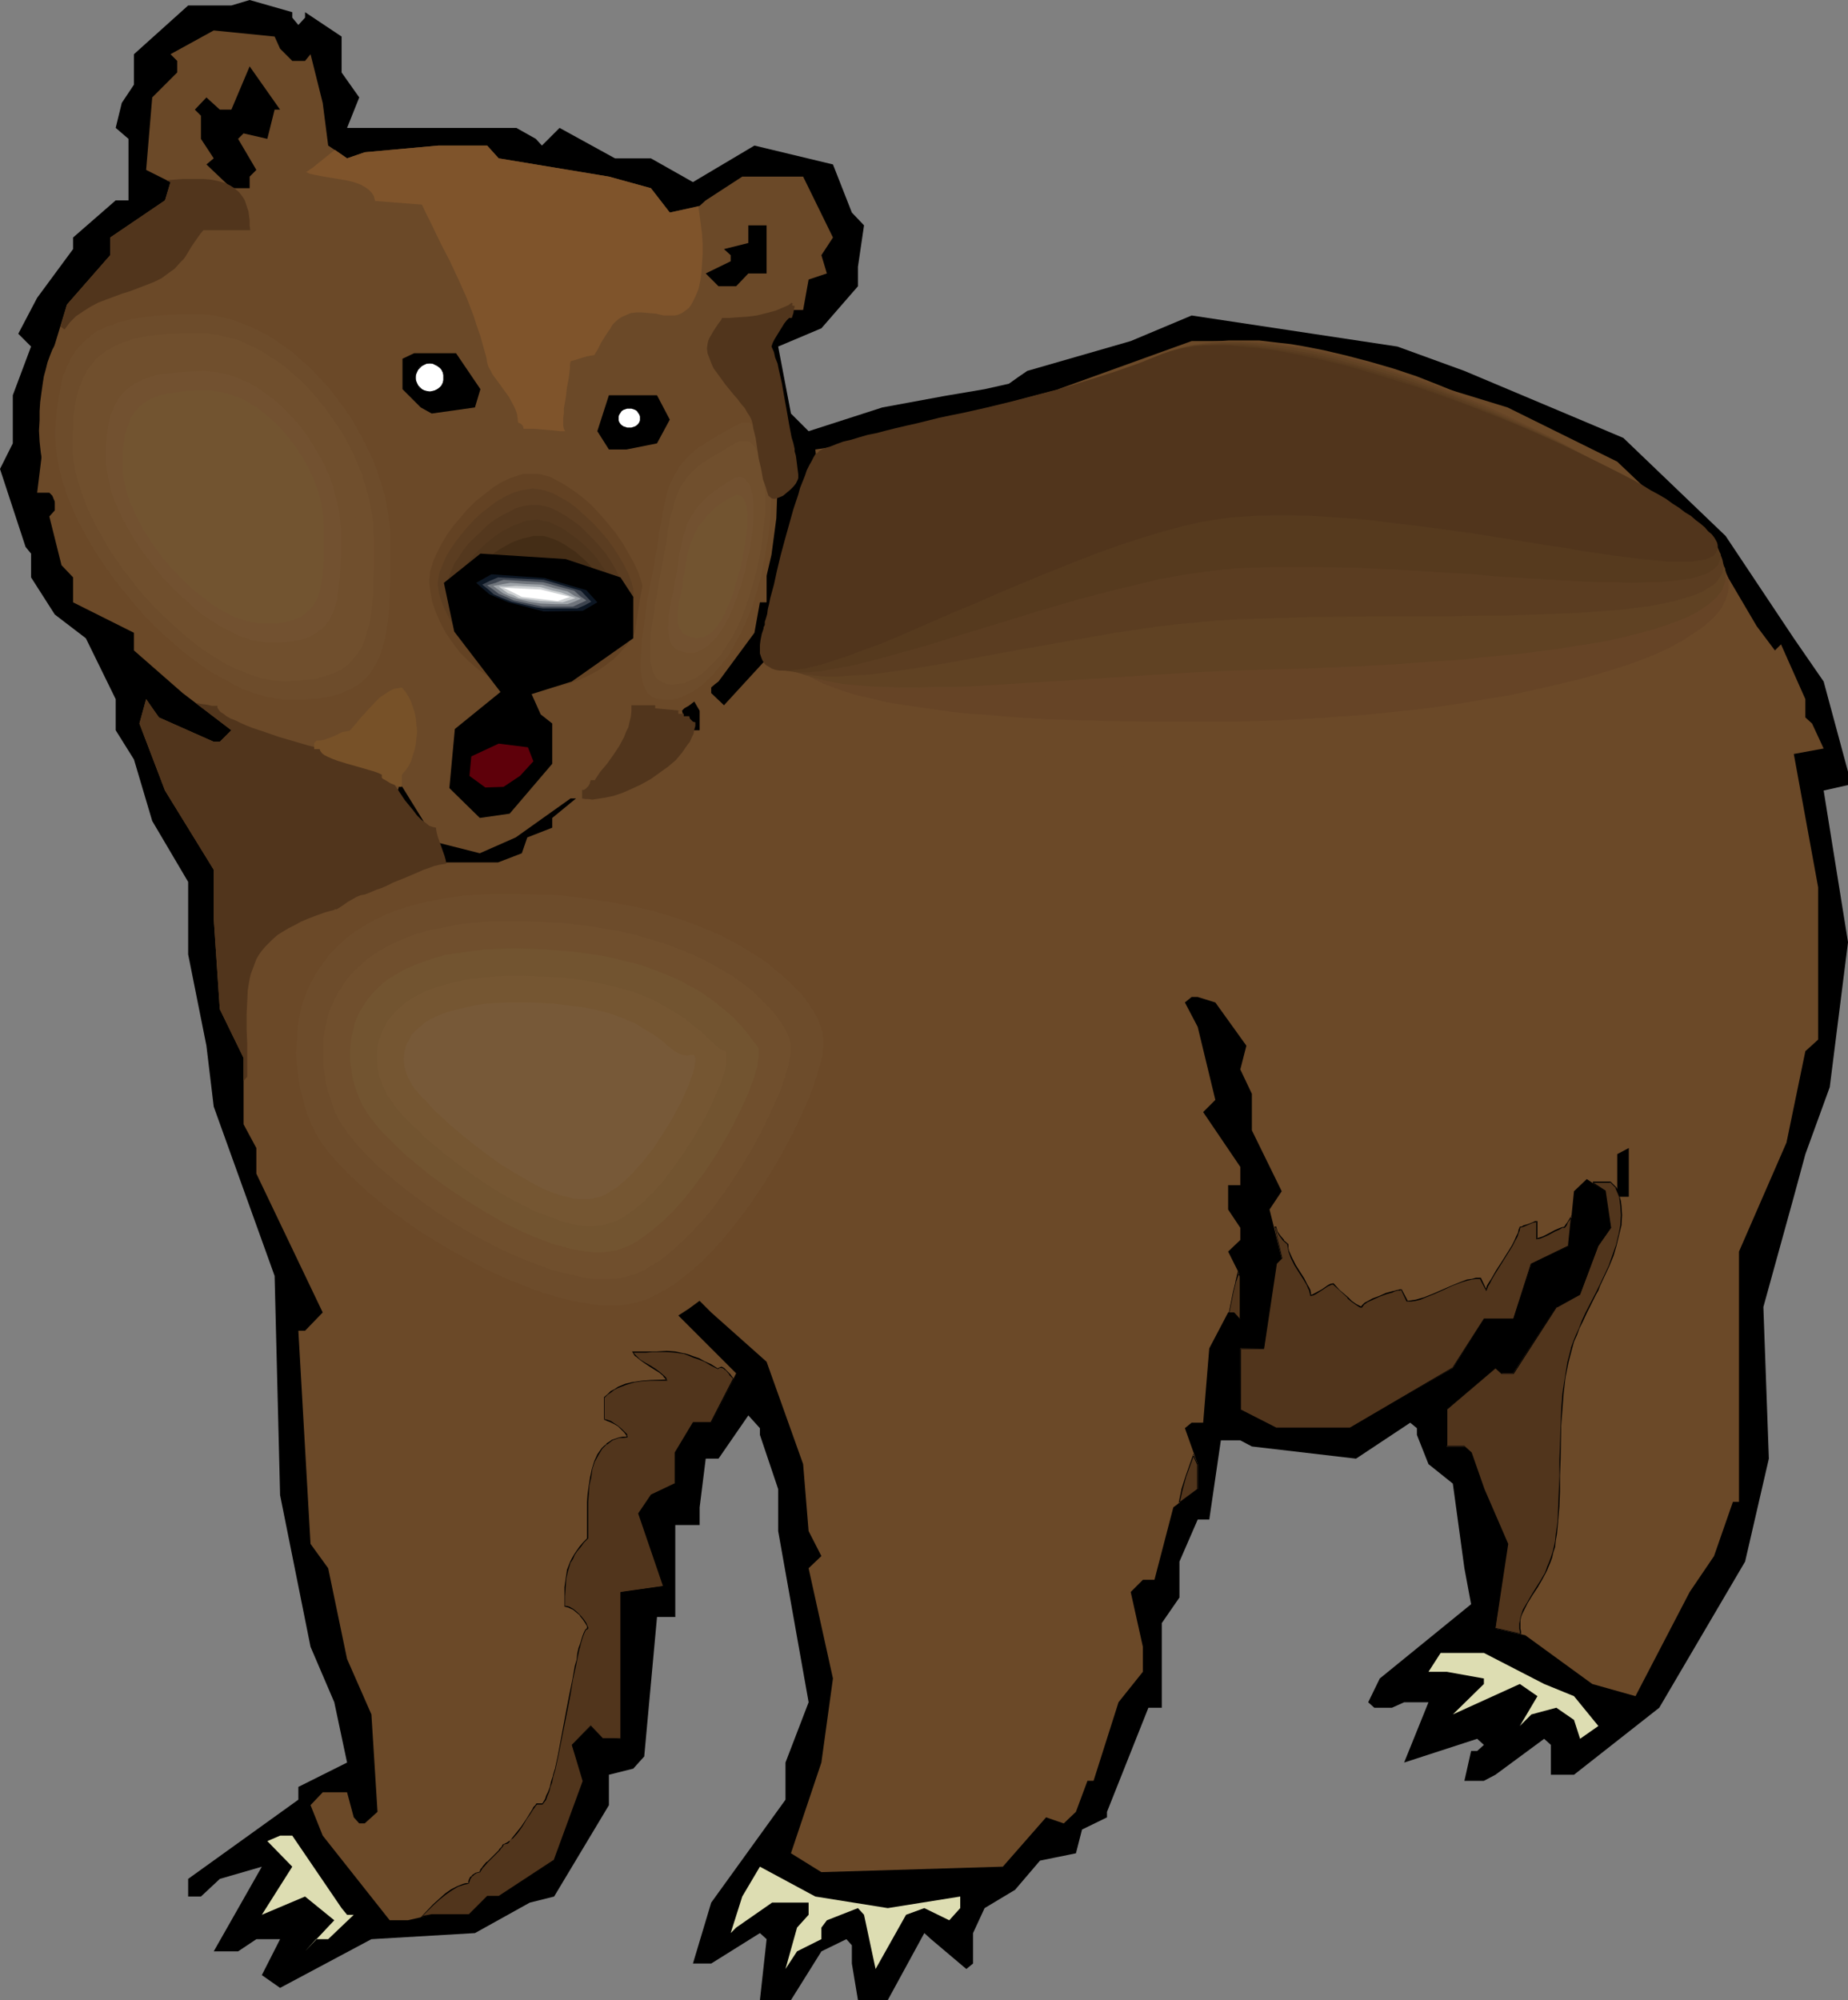 <?xml version="1.0" encoding="UTF-8" standalone="no"?>
<svg
   version="1.0"
   width="129.766mm"
   height="140.412mm"
   id="svg67"
   sodipodi:docname="Bear 14.wmf"
   xmlns:inkscape="http://www.inkscape.org/namespaces/inkscape"
   xmlns:sodipodi="http://sodipodi.sourceforge.net/DTD/sodipodi-0.dtd"
   xmlns="http://www.w3.org/2000/svg"
   xmlns:svg="http://www.w3.org/2000/svg">
  <rect width="100%" height="100%" fill="#808080" stroke="none"/>
  <sodipodi:namedview
     id="namedview67"
     pagecolor="#ffffff"
     bordercolor="#000000"
     borderopacity="0.25"
     inkscape:showpageshadow="2"
     inkscape:pageopacity="0.0"
     inkscape:pagecheckerboard="0"
     inkscape:deskcolor="#d1d1d1"
     inkscape:document-units="mm" />
  <defs
     id="defs1">
    <pattern
       id="WMFhbasepattern"
       patternUnits="userSpaceOnUse"
       width="6"
       height="6"
       x="0"
       y="0" />
  </defs>
  <path
     style="fill:#000000;fill-opacity:1;fill-rule:evenodd;stroke:none"
     d="M 77.568,4.686 79.184,6.626 80.962,4.686 V 3.232 l 9.696,6.464 v 9.534 l 4.686,6.626 -3.232,8.08 h 44.925 l 5.171,2.909 1.616,1.778 4.686,-4.686 14.706,8.08 h 9.534 l 11.15,6.302 16.322,-9.696 20.846,5.01 5.01,12.766 3.232,3.394 -1.616,10.989 v 5.171 l -9.696,11.15 -11.474,4.848 3.394,17.776 4.686,4.686 19.554,-6.302 16.645,-3.07 10.504,-1.778 6.464,-1.454 2.262,-1.616 2.586,-1.778 27.472,-7.918 16.16,-6.787 54.621,8.242 17.776,6.464 30.704,12.928 11.474,4.848 27.149,26.017 18.099,27.149 7.918,11.473 6.464,23.917 v 3.555 l -6.464,1.454 6.464,40.238 -4.848,38.46 -6.464,17.776 -3.07,11.312 -8.08,29.249 1.454,40.238 -6.302,27.31 -22.786,38.784 -22.624,17.776 h -6.141 v -7.918 l -1.778,-1.616 -12.928,9.534 -3.07,1.616 h -5.171 l 1.778,-7.918 h 1.616 l 1.778,-1.616 -1.778,-1.616 -19.392,6.302 6.464,-15.998 h -6.464 l -3.232,1.454 h -4.686 l -1.616,-1.454 3.07,-6.302 24.24,-19.715 -1.778,-9.534 -3.07,-22.462 -6.464,-5.171 -3.07,-7.757 v -1.778 l -1.778,-1.454 -14.382,9.534 -27.634,-3.232 -3.07,-1.616 h -5.171 l -3.07,21.008 h -3.07 l -4.848,11.15 v 9.534 l -4.686,6.787 v 22.462 h -3.555 l -10.989,27.633 v 1.454 l -6.626,3.232 -1.616,6.302 -9.534,1.939 -6.626,7.757 -8.08,4.848 -3.07,6.626 v 8.08 l -1.778,1.454 -9.373,-7.918 -1.778,-1.616 -9.696,17.776 h -7.918 l -1.616,-9.696 v -4.848 l -1.454,-1.616 -6.626,3.232 -8.08,12.928 h -8.242 l 1.778,-16.16 -1.778,-1.616 -12.928,8.08 h -4.848 l 4.848,-16.16 19.715,-27.31 v -9.858 l 6.141,-15.998 -8.08,-45.409 v -11.15 l -4.848,-14.382 v -1.778 l -3.07,-3.394 -7.918,11.474 h -3.394 l -1.616,12.928 v 4.686 h -6.464 v 24.401 h -4.848 l -3.394,37.006 -2.909,3.232 -6.464,1.616 v 8.08 l -14.544,24.24 -6.464,1.616 -14.544,8.08 -27.472,1.616 -24.24,12.928 -4.848,-3.394 4.848,-9.534 h -6.302 l -4.848,3.232 h -6.464 l 12.766,-22.462 -11.15,3.232 -5.01,4.686 h -3.394 v -4.686 L 79.184,477.524 v -3.394 L 92.112,467.666 88.718,451.668 82.416,436.963 74.336,396.725 72.882,338.549 56.722,293.625 54.782,277.465 49.934,253.225 v -19.23 l -9.534,-16.16 -4.848,-16.321 -4.848,-7.757 v -8.242 l -7.918,-16.16 -8.242,-6.302 -6.302,-9.858 v -6.302 L 6.787,145.116 0,124.431 3.394,117.644 V 104.878 L 8.242,91.95 4.848,88.556 9.858,79.022 19.392,66.094 v -3.07 l 11.312,-9.858 h 3.394 V 36.844 l -3.394,-2.909 1.616,-6.626 3.232,-4.848 V 14.382 L 49.934,1.454 H 61.408 L 66.256,0 77.568,3.232 Z"
     id="path1" />
  <path
     style="fill:#6b4928;fill-opacity:1;fill-rule:evenodd;stroke:none"
     d="m 74.336,12.928 3.232,3.232 h 3.394 l 1.454,-1.778 3.232,12.928 1.454,11.312 5.01,3.394 4.686,-1.616 19.554,-1.778 h 12.928 l 3.07,3.394 29.25,4.848 11.15,3.07 5.01,6.464 7.918,-1.778 1.616,-1.454 9.696,-6.302 h 16.16 l 7.918,16.16 -3.07,4.686 1.454,4.848 -4.848,1.616 -1.454,8.08 h -4.686 l -9.858,9.696 4.848,17.776 v 6.464 l 6.464,11.312 -6.464,6.464 v 25.856 h -1.778 l -1.454,8.08 -9.534,12.928 -1.939,1.454 v 1.616 l 3.394,3.232 16.322,-17.776 v -7.918 h 1.454 l 3.232,-26.017 4.848,-1.454 -1.616,-14.705 33.774,-4.848 14.382,1.778 h 4.848 l 1.454,-1.778 -6.302,-3.07 17.776,-1.616 -1.454,-6.464 35.39,-12.766 h 9.696 l 3.232,3.232 h 24.078 l 46.864,14.382 29.088,14.382 25.694,24.401 11.312,19.23 4.848,6.464 1.616,-1.616 6.464,14.544 v 4.848 l 1.778,1.616 3.07,6.626 -7.918,1.454 6.464,35.39 v 40.4 l -3.394,3.07 -5.01,24.24 -12.605,28.926 v 66.417 h -1.616 l -5.01,14.382 -6.464,9.534 -14.382,27.633 -11.474,-3.232 -17.776,-12.928 -7.918,-1.778 3.232,-22.462 -6.302,-14.544 -3.394,-9.696 -1.778,-1.616 h -4.686 v -9.858 l 12.928,-10.989 1.616,1.454 h 3.07 l 11.474,-17.614 6.302,-3.232 4.848,-12.928 3.394,-4.848 -1.616,-9.696 -4.848,-3.232 -3.394,3.232 -1.454,14.544 -9.858,4.686 -4.848,14.705 h -7.757 l -8.242,12.928 -27.31,15.998 h -19.554 l -9.534,-5.01 v -16.16 h 6.302 l 3.232,-22.462 1.454,-1.454 -3.232,-12.928 3.232,-4.848 -7.918,-16.16 v -9.696 l -3.07,-6.464 1.616,-6.302 -8.242,-11.473 -4.686,-1.454 h -1.616 l -1.778,1.454 3.394,6.464 4.686,19.392 -3.232,3.232 9.858,14.544 v 4.848 h -3.232 v 6.464 l 3.232,4.848 v 3.232 l -3.232,3.07 3.232,6.464 v 11.473 l -1.778,-1.778 h -1.454 l -5.01,9.534 -1.616,19.715 h -3.07 l -1.778,1.454 3.394,9.534 v 6.626 l -6.464,4.848 -5.01,19.23 h -3.07 l -3.232,3.232 3.232,14.544 v 6.626 l -6.464,8.08 -6.626,20.846 h -1.616 l -3.07,8.242 -3.232,3.07 -4.686,-1.616 -11.474,13.089 -48.157,1.454 -8.08,-5.01 8.08,-24.078 3.07,-22.301 -6.464,-29.249 3.394,-3.232 -3.394,-6.626 -1.454,-17.776 -9.696,-27.149 -14.706,-13.089 -3.07,-3.07 h -6.464 l -1.454,1.616 17.614,17.614 -6.626,13.089 h -4.848 l -4.686,7.918 v 8.242 l -6.464,3.07 -3.232,4.848 6.626,19.23 -11.474,1.616 v 38.945 h -4.686 l -3.232,-3.394 -5.01,5.01 3.07,9.534 -7.757,21.169 -14.706,9.534 h -3.07 l -4.686,4.848 h -10.019 l -6.302,1.454 h -4.848 l -17.776,-22.462 -3.232,-8.08 3.232,-3.394 h 6.464 l 1.778,6.626 1.454,1.616 h 1.454 l 3.394,-3.07 -1.616,-25.856 -6.464,-14.705 -5.01,-24.078 -4.686,-6.464 L 79.184,353.093 h 1.778 l 4.686,-4.848 -17.614,-36.844 v -6.787 l -3.394,-6.302 v -17.614 l -6.302,-12.928 -1.616,-24.078 v -12.928 l -12.928,-21.008 -6.787,-17.776 1.778,-6.464 3.394,4.848 14.544,6.464 h 1.616 l 3.07,-3.07 -12.928,-9.858 -12.928,-11.312 v -4.686 l -16.16,-8.08 v -6.626 l -3.07,-3.232 -3.232,-12.928 1.454,-1.616 v -3.232 l -1.454,-1.454 H 9.858 L 11.474,117.644 h 1.616 l 1.454,-1.454 v -1.778 l -3.07,-3.07 3.07,-3.232 -3.07,-6.626 6.302,-20.685 11.474,-13.089 v -4.686 L 43.794,53.166 45.248,48.318 38.784,45.086 40.4,25.856 47.026,19.23 V 16.16 L 45.248,14.382 56.722,8.08 72.882,9.696 Z"
     id="path2" />
  <path
     style="fill:#000000;fill-opacity:1;fill-rule:evenodd;stroke:none"
     d="m 72.882,29.088 -1.939,7.757 -6.302,-1.454 -1.454,1.454 4.848,8.242 -1.778,1.778 v 3.07 h -4.848 l -6.626,-6.302 1.939,-1.616 -3.394,-5.171 v -6.141 l -1.616,-1.616 3.07,-3.232 3.555,3.232 h 3.07 l 4.848,-11.474 8.08,11.474 z"
     id="path3" />
  <path
     style="fill:#000000;fill-opacity:1;fill-rule:evenodd;stroke:none"
     d="m 203.454,72.558 h -4.848 l -3.232,3.394 h -4.686 l -3.394,-3.394 6.626,-3.232 v -1.616 l -1.778,-1.616 6.464,-1.616 v -4.686 h 4.848 z"
     id="path4" />
  <path
     style="fill:#000000;fill-opacity:1;fill-rule:evenodd;stroke:none"
     d="m 127.502,103.262 -1.454,4.848 -11.474,1.616 -2.909,-1.616 -4.848,-4.848 v -8.08 l 3.07,-1.454 h 11.15 z"
     id="path5" />
  <path
     style="fill:#000000;fill-opacity:1;fill-rule:evenodd;stroke:none"
     d="m 177.76,111.341 -3.394,6.302 -8.08,1.616 h -4.686 l -3.07,-4.848 3.07,-9.534 h 12.766 z"
     id="path6" />
  <path
     style="fill:#000000;fill-opacity:1;fill-rule:evenodd;stroke:none"
     d="m 429.209,317.541 v -11.312 l 3.07,-1.616 v 12.928 z"
     id="path7" />
  <path
     style="fill:#ddddb2;fill-opacity:1;fill-rule:evenodd;stroke:none"
     d="m 409.817,446.82 7.918,3.232 6.464,7.918 -4.848,3.394 -1.616,-5.01 -4.686,-3.232 -6.626,1.778 -3.07,3.07 4.686,-7.918 -4.686,-3.232 -17.776,8.08 8.242,-8.08 v -1.454 l -9.858,-1.778 h -4.848 l 3.232,-5.01 h 11.474 z"
     id="path8" />
  <path
     style="fill:#ddddb2;fill-opacity:1;fill-rule:evenodd;stroke:none"
     d="m 90.657,506.288 1.454,1.778 h 1.778 l -6.787,6.464 h -3.232 l -2.909,3.232 7.757,-8.242 -7.757,-6.302 -11.474,4.848 8.08,-12.766 -6.626,-6.787 3.394,-1.454 h 3.232 z"
     id="path9" />
  <path
     style="fill:#ddddb2;fill-opacity:1;fill-rule:evenodd;stroke:none"
     d="m 235.613,506.288 19.23,-3.07 v 3.07 l -2.909,3.232 -6.626,-3.232 -4.848,1.778 -8.08,14.382 -3.07,-14.382 -1.616,-1.778 -8.242,3.232 -1.454,1.939 v 3.07 l -6.464,3.232 -3.07,4.686 3.07,-10.989 3.07,-3.394 v -3.232 h -9.696 l -9.534,6.626 -1.454,1.454 3.07,-9.696 4.686,-7.918 14.706,7.918 z"
     id="path10" />
  <path
     style="fill:#6b4928;fill-opacity:1;fill-rule:evenodd;stroke:none"
     d="m 130.896,229.955 h 5.818 l 5.494,0.162 5.494,0.323 5.333,0.323 5.171,0.646 4.848,0.808 4.848,0.808 4.525,0.97 4.525,1.131 4.202,1.131 4.04,1.293 3.717,1.454 3.717,1.454 3.555,1.454 3.232,1.616 3.232,1.616 2.909,1.778 2.747,1.778 2.586,1.778 2.424,1.778 2.101,1.939 2.101,1.778 1.778,1.939 1.778,1.939 1.454,1.778 1.293,1.939 0.97,1.778 0.97,1.939 0.646,1.616 0.485,1.778 0.485,1.778 v 1.616 1.616 l -0.162,1.939 -0.485,2.101 -0.485,2.262 -0.808,2.586 -0.808,2.586 -0.97,2.747 -1.131,2.909 -1.293,2.909 -1.454,3.07 -1.454,3.232 -1.778,3.232 -1.616,3.07 -1.939,3.394 -3.878,6.464 -2.262,3.07 -2.101,3.07 -2.262,3.07 -2.262,3.07 -2.424,2.747 -2.424,2.747 -2.586,2.747 -2.424,2.424 -2.586,2.262 -2.586,2.101 -2.424,1.778 -2.747,1.778 -2.586,1.293 -2.586,1.293 -2.586,0.808 -2.586,0.646 -2.586,0.323 -2.909,0.162 -2.909,-0.162 -3.232,-0.323 -3.232,-0.485 -3.394,-0.646 -3.394,-0.808 -3.394,-1.131 -3.555,-1.131 -3.717,-1.293 -3.717,-1.454 -3.555,-1.616 -3.717,-1.778 -3.717,-1.778 -7.11,-3.878 -3.555,-2.101 -3.394,-2.262 -3.394,-2.262 -3.394,-2.262 -3.07,-2.262 -3.07,-2.424 -2.909,-2.262 -2.747,-2.586 -2.586,-2.424 -2.424,-2.424 -2.101,-2.424 -1.939,-2.262 -1.939,-2.424 -1.454,-2.424 -1.293,-2.101 -0.808,-2.262 -0.97,-2.262 -0.646,-2.424 -0.646,-2.586 -0.646,-2.424 -0.485,-2.747 -0.323,-2.747 -0.323,-2.747 v -2.747 -2.909 l 0.162,-2.909 0.323,-2.909 0.485,-2.909 0.646,-2.747 0.808,-2.909 0.97,-2.747 1.293,-2.747 1.454,-2.747 1.616,-2.424 1.778,-2.586 2.262,-2.262 2.262,-2.424 2.747,-2.101 2.909,-1.939 3.07,-1.939 3.555,-1.778 3.717,-1.454 2.101,-0.646 1.939,-0.646 2.262,-0.646 2.262,-0.485 2.262,-0.646 2.262,-0.323 2.586,-0.485 2.586,-0.323 2.586,-0.162 2.747,-0.323 2.747,-0.162 z"
     id="path11" />
  <path
     style="fill:#6d4c2b;fill-opacity:1;fill-rule:evenodd;stroke:none"
     d="m 132.673,237.227 h 5.333 l 5.171,0.162 4.848,0.162 4.848,0.485 4.525,0.646 4.525,0.646 4.202,0.808 4.04,0.808 3.878,0.97 3.717,1.131 3.555,1.131 3.394,1.293 3.232,1.293 3.07,1.293 2.747,1.454 2.747,1.454 2.586,1.616 2.424,1.454 2.262,1.616 1.939,1.616 1.939,1.616 1.778,1.616 1.616,1.616 1.454,1.454 1.293,1.616 1.131,1.616 0.97,1.454 0.808,1.454 0.646,1.454 0.485,1.454 0.485,1.293 0.162,1.293 v 1.293 1.616 l -0.162,1.778 -0.485,1.939 -0.646,2.101 -0.646,2.262 -0.808,2.424 -0.97,2.586 -1.131,2.586 -1.293,2.747 -1.293,2.909 -1.454,2.747 -1.616,3.07 -1.616,2.909 -3.555,5.818 -3.878,5.818 -2.101,2.747 -2.101,2.747 -2.101,2.586 -2.262,2.586 -2.262,2.424 -2.262,2.262 -2.262,1.939 -2.424,1.939 -2.262,1.778 -2.424,1.454 -2.424,1.293 -2.262,1.131 -2.424,0.808 -2.262,0.485 -2.424,0.323 h -2.586 -2.747 l -2.747,-0.323 -3.07,-0.485 -2.909,-0.646 -3.07,-0.808 -3.232,-0.97 -3.232,-1.131 -3.232,-1.293 -3.232,-1.293 -3.232,-1.454 -3.394,-1.616 -3.232,-1.778 -3.232,-1.778 -3.232,-1.778 -6.302,-3.878 -3.07,-2.101 -2.909,-2.101 -2.909,-2.101 -2.747,-2.262 -2.586,-2.101 -2.424,-2.262 -2.262,-2.101 -2.262,-2.262 -1.939,-2.101 -1.778,-2.101 -1.616,-2.101 -1.293,-2.101 -1.131,-2.101 -0.808,-1.939 -0.808,-1.939 -0.646,-2.101 -0.485,-2.101 -0.646,-2.262 -0.323,-2.262 -0.323,-2.262 -0.323,-2.424 -0.162,-2.424 0.162,-2.586 0.162,-2.424 0.162,-2.424 0.485,-2.424 0.485,-2.586 0.808,-2.424 0.97,-2.424 1.131,-2.262 1.293,-2.262 1.616,-2.262 1.616,-2.262 1.939,-1.939 2.262,-2.101 2.262,-1.778 2.747,-1.778 2.909,-1.616 3.07,-1.454 3.394,-1.293 3.717,-1.131 4.04,-0.97 4.202,-0.808 4.686,-0.646 2.424,-0.162 2.424,-0.162 2.586,-0.162 z"
     id="path12" />
  <path
     style="fill:#704f2d;fill-opacity:1;fill-rule:evenodd;stroke:none"
     d="m 134.774,244.499 h 4.848 l 4.525,0.162 4.363,0.162 4.202,0.485 4.202,0.485 3.717,0.646 3.717,0.646 3.717,0.808 3.232,0.97 3.232,0.97 3.07,0.97 2.909,1.131 2.747,1.131 2.586,1.131 2.424,1.293 2.424,1.293 2.101,1.293 1.939,1.131 1.939,1.454 1.778,1.293 1.616,1.293 1.454,1.454 1.293,1.293 1.293,1.293 1.131,1.293 0.97,1.131 0.808,1.293 0.808,1.131 0.646,1.131 0.485,0.97 0.485,1.131 0.162,0.808 0.323,1.131 v 1.131 l -0.162,1.454 -0.323,1.616 -0.323,1.778 -0.646,1.939 -0.646,2.101 -0.808,2.262 -0.97,2.262 -1.131,2.424 -1.131,2.424 -1.293,2.747 -1.293,2.424 -1.454,2.747 -3.232,5.333 -3.394,5.171 -3.717,5.171 -1.939,2.424 -2.101,2.262 -1.939,2.101 -2.101,2.101 -2.101,1.939 -2.101,1.778 -2.101,1.616 -2.101,1.293 -2.101,1.293 -2.262,0.97 -2.101,0.646 -2.101,0.485 -2.262,0.162 h -2.262 -2.424 l -2.424,-0.323 -2.586,-0.646 -2.747,-0.646 -2.747,-0.646 -2.747,-0.97 -2.909,-1.131 -2.909,-1.131 -2.909,-1.293 -2.909,-1.293 -5.818,-3.07 -5.818,-3.394 -5.494,-3.555 -5.333,-3.878 -2.586,-1.939 -2.424,-1.939 -2.262,-1.939 -2.262,-1.939 -1.939,-1.939 -1.939,-1.939 -1.778,-1.939 -1.616,-1.939 -1.293,-1.778 -1.293,-1.778 -0.97,-1.616 -0.808,-1.778 -0.646,-1.616 -0.485,-1.778 -0.646,-1.778 -0.485,-1.939 -0.323,-1.778 -0.323,-2.101 -0.162,-1.939 v -2.101 -2.101 -2.101 l 0.323,-2.101 0.485,-2.101 0.485,-2.101 0.646,-1.939 0.97,-2.101 0.97,-1.939 1.293,-1.939 1.293,-1.939 1.616,-1.778 1.778,-1.616 1.939,-1.778 2.101,-1.454 2.424,-1.454 2.586,-1.293 2.909,-1.293 3.07,-1.131 3.394,-0.97 3.555,-0.646 3.878,-0.808 4.202,-0.485 4.363,-0.323 z"
     id="path13" />
  <path
     style="fill:#725430;fill-opacity:1;fill-rule:evenodd;stroke:none"
     d="m 136.713,251.609 4.363,0.162 3.878,0.162 4.04,0.323 3.717,0.323 3.394,0.485 3.394,0.485 3.232,0.646 3.07,0.808 2.747,0.646 2.747,0.808 2.586,0.97 2.424,0.97 2.424,0.97 2.101,0.97 1.939,1.131 1.939,0.97 1.778,1.131 1.616,1.131 1.616,1.131 1.293,1.131 1.293,0.97 1.293,1.131 1.131,0.97 0.97,1.131 0.97,0.97 0.808,0.97 0.808,0.97 0.646,0.808 1.131,1.616 0.485,0.485 0.485,0.646 0.323,0.646 v 0.808 1.131 l -0.162,1.131 -0.162,1.616 -0.485,1.454 -0.485,1.778 -0.808,1.939 -0.646,1.939 -0.97,2.101 -0.97,2.101 -1.131,2.262 -1.131,2.262 -1.293,2.424 -2.747,4.686 -3.07,4.686 -3.394,4.525 -1.616,2.101 -1.778,2.101 -1.778,1.939 -1.939,1.939 -1.778,1.616 -1.939,1.616 -1.939,1.454 -1.778,1.293 -1.939,1.131 -1.939,0.808 -1.939,0.646 -1.778,0.323 -1.939,0.162 h -2.101 l -2.101,-0.162 -2.101,-0.323 -2.424,-0.485 -2.262,-0.646 -2.424,-0.646 -2.424,-0.97 -2.586,-0.97 -2.586,-1.131 -5.01,-2.424 -5.01,-2.909 -5.01,-3.07 -4.848,-3.232 -4.686,-3.394 -4.363,-3.555 -1.939,-1.616 -1.939,-1.778 -1.778,-1.778 -1.616,-1.616 -1.616,-1.616 -1.293,-1.616 -1.293,-1.616 -0.97,-1.454 -0.97,-1.454 -0.646,-1.293 -1.131,-2.747 -0.97,-3.07 -0.323,-1.616 -0.162,-1.616 -0.323,-1.616 v -1.616 -1.616 l 0.162,-1.778 0.162,-1.616 0.485,-1.778 0.323,-1.616 0.646,-1.778 0.808,-1.616 0.97,-1.616 0.97,-1.454 1.293,-1.616 1.454,-1.454 1.454,-1.454 1.778,-1.293 1.939,-1.131 2.262,-1.293 2.262,-0.97 2.586,-0.97 2.747,-0.97 2.909,-0.808 3.232,-0.485 3.555,-0.485 3.555,-0.485 4.04,-0.162 z"
     id="path14" />
  <path
     style="fill:#755632;fill-opacity:1;fill-rule:evenodd;stroke:none"
     d="m 138.814,258.881 3.717,0.162 3.555,0.162 3.394,0.162 3.232,0.485 2.909,0.323 2.909,0.646 2.586,0.485 2.586,0.646 2.262,0.646 2.262,0.646 2.101,0.808 1.939,0.808 1.778,0.808 1.616,0.97 1.616,0.808 1.454,0.97 1.454,0.808 1.293,0.808 2.101,1.778 2.101,1.616 1.616,1.454 1.454,1.454 1.131,0.97 1.131,0.97 0.485,0.323 0.485,0.162 0.485,0.162 0.323,0.646 v 0.646 0.97 1.131 l -0.323,1.131 -0.323,1.454 -0.485,1.454 -0.646,1.778 -0.808,1.778 -0.808,1.778 -0.808,1.939 -0.97,1.939 -1.131,2.101 -2.424,4.202 -2.586,4.04 -2.909,4.04 -2.909,3.878 -1.616,1.778 -1.616,1.616 -1.616,1.616 -1.616,1.454 -1.778,1.293 -1.616,1.131 -1.616,0.97 -1.778,0.646 -1.454,0.485 -1.778,0.323 -1.616,0.162 h -1.778 l -1.939,-0.162 -1.778,-0.323 -2.101,-0.485 -1.939,-0.646 -2.101,-0.808 -2.101,-0.808 -2.262,-0.808 -2.101,-1.131 -4.363,-2.262 -4.363,-2.586 -4.363,-2.909 -4.04,-2.909 -4.04,-3.07 -3.717,-3.07 -1.778,-1.454 -1.454,-1.616 -1.616,-1.454 -1.454,-1.454 -1.293,-1.293 -1.293,-1.454 -0.97,-1.293 -0.808,-1.131 -0.808,-1.131 -0.646,-1.131 -0.97,-2.101 -0.808,-2.101 -0.485,-2.586 -0.162,-2.424 v -1.293 l 0.162,-1.293 0.162,-1.293 0.808,-2.586 0.646,-1.293 0.646,-1.293 0.808,-1.293 0.97,-1.131 1.131,-1.131 1.131,-1.131 1.454,-1.131 1.454,-0.97 1.778,-0.97 1.939,-0.97 2.101,-0.808 2.262,-0.646 2.424,-0.646 2.586,-0.646 2.909,-0.485 2.909,-0.323 3.394,-0.323 3.394,-0.162 z"
     id="path15" />
  <path
     style="fill:#775938;fill-opacity:1;fill-rule:evenodd;stroke:none"
     d="m 140.753,265.991 3.232,0.162 2.909,0.162 2.909,0.323 2.586,0.323 2.424,0.323 2.424,0.485 2.101,0.485 1.939,0.485 1.939,0.646 1.778,0.646 1.454,0.646 1.616,0.646 1.293,0.646 1.131,0.808 2.262,1.293 1.939,1.293 1.616,1.293 0.646,0.646 1.293,0.97 0.485,0.485 1.131,0.646 1.131,0.485 1.131,0.162 h 0.485 l 0.646,-0.162 h 0.485 0.485 l 0.162,0.485 0.162,0.485 v 0.808 l -0.162,0.808 -0.162,1.131 -0.323,1.131 -0.485,1.293 -0.485,1.454 -0.646,1.616 -0.808,1.616 -0.646,1.616 -0.97,1.778 -1.939,3.555 -2.262,3.555 -2.424,3.717 -2.586,3.232 -1.454,1.616 -1.293,1.454 -1.454,1.454 -1.293,1.131 -1.454,1.293 -1.454,0.808 -1.454,0.97 -1.454,0.646 -1.454,0.323 -1.293,0.323 h -1.454 -1.616 l -1.454,-0.162 -1.616,-0.485 -1.616,-0.323 -1.778,-0.646 -1.778,-0.646 -1.778,-0.808 -3.555,-1.939 -3.555,-2.101 -3.717,-2.262 -3.555,-2.586 -3.394,-2.586 -3.394,-2.747 -3.07,-2.586 -2.747,-2.586 -1.293,-1.131 -1.131,-1.293 -0.97,-1.131 -1.131,-0.97 -0.808,-0.97 -0.808,-0.97 -0.646,-0.808 -0.485,-0.808 -0.808,-1.454 -0.646,-1.616 -0.485,-1.616 -0.162,-1.939 0.162,-1.778 0.485,-1.939 0.485,-0.808 0.485,-0.97 0.485,-0.97 0.808,-0.808 0.808,-0.808 0.97,-0.808 0.97,-0.808 1.293,-0.808 1.293,-0.646 1.454,-0.646 1.778,-0.646 1.778,-0.485 1.939,-0.485 2.101,-0.485 2.262,-0.485 2.424,-0.323 2.586,-0.162 2.909,-0.162 h 2.909 z"
     id="path16" />
  <path
     style="fill:#6b4928;fill-opacity:1;fill-rule:evenodd;stroke:none"
     d="m 310.272,93.404 2.101,-0.808 2.101,-0.646 2.101,-0.485 2.262,-0.485 2.424,-0.323 2.424,-0.162 2.424,-0.162 h 5.333 2.747 l 2.747,0.323 2.747,0.323 2.909,0.323 2.909,0.485 5.818,1.131 6.141,1.454 6.141,1.616 6.141,1.778 6.302,2.101 6.141,2.424 6.302,2.586 6.141,2.586 5.979,2.747 5.979,2.909 5.818,3.07 5.656,3.07 5.333,3.07 5.171,3.232 4.848,3.232 4.525,3.232 4.202,3.232 1.939,1.616 1.939,1.454 1.778,1.616 1.616,1.616 1.454,1.454 1.454,1.454 1.293,1.454 1.293,1.454 0.97,1.454 0.97,1.454 0.808,1.293 0.646,1.293 0.485,1.293 0.485,1.293 0.162,1.131 0.162,1.131 -0.162,1.131 v 1.131 l -0.323,1.131 -0.323,1.131 -0.97,2.262 -1.454,2.262 -1.616,2.101 -2.101,2.101 -2.424,2.262 -2.586,2.101 -3.07,1.939 -3.232,2.101 -3.555,1.939 -3.717,1.939 -4.04,1.778 -4.202,1.939 -4.525,1.778 -4.686,1.616 -4.848,1.616 -5.01,1.616 -5.171,1.454 -5.171,1.293 -5.494,1.293 -5.494,1.293 -5.656,1.131 -5.656,0.97 -5.818,0.97 -5.818,0.646 -5.818,0.808 -5.818,0.485 -5.818,0.485 -5.979,0.323 -5.818,0.162 -5.818,0.162 -5.656,-0.162 -5.818,-0.162 -5.656,-0.323 -5.656,-0.323 -5.656,-0.485 -5.494,-0.485 -5.494,-0.808 -5.333,-0.646 -5.333,-0.97 -5.171,-0.808 -5.171,-0.97 -4.848,-1.131 -4.848,-1.131 -4.686,-1.131 -4.525,-1.293 -4.202,-1.454 -4.202,-1.293 -3.878,-1.454 -3.717,-1.454 -3.555,-1.454 -3.232,-1.616 -3.07,-1.616 -2.747,-1.616 -2.424,-1.616 -2.262,-1.616 -2.101,-1.778 -1.616,-1.616 -1.293,-1.778 -0.97,-1.778 -0.808,-1.778 -0.323,-1.778 v -1.616 -0.646 l 0.162,-0.646 v -0.808 l 0.323,-0.97 v -1.131 l 0.323,-0.97 0.485,-2.586 0.485,-2.747 0.646,-3.07 0.646,-3.232 0.808,-3.07 1.778,-6.464 0.97,-3.07 1.131,-2.747 0.97,-2.747 0.646,-1.131 0.485,-0.97 0.646,-0.97 0.485,-0.97 0.646,-0.646 0.485,-0.646 1.616,-1.293 1.616,-1.293 1.778,-1.293 1.939,-1.131 1.939,-1.131 1.939,-0.97 2.101,-0.97 4.525,-1.939 2.262,-0.97 5.01,-1.778 5.333,-1.616 5.656,-1.616 5.818,-1.616 6.302,-1.778 6.464,-1.778 6.787,-1.939 6.949,-2.262 7.272,-2.262 3.717,-1.293 3.717,-1.454 3.878,-1.454 z"
     id="path17" />
  <path
     style="fill:#664426;fill-opacity:1;fill-rule:evenodd;stroke:none"
     d="m 309.948,93.566 1.939,-0.646 2.101,-0.646 2.101,-0.646 2.101,-0.323 2.424,-0.323 2.262,-0.323 h 2.424 5.171 l 5.333,0.323 2.747,0.323 5.656,0.808 5.979,1.131 5.979,1.293 6.141,1.616 6.141,1.939 6.302,2.101 6.302,2.101 6.141,2.586 6.302,2.424 5.979,2.747 5.979,2.909 5.979,2.909 5.494,2.909 5.494,3.07 5.171,3.07 4.848,3.07 4.686,3.07 4.202,3.07 1.939,1.454 1.939,1.616 1.778,1.454 1.616,1.454 1.616,1.454 1.454,1.293 1.293,1.454 1.131,1.293 1.131,1.454 0.97,1.293 0.808,1.131 0.646,1.293 0.485,1.293 0.485,1.131 0.162,0.97 v 1.131 0.97 l -0.162,0.97 -0.323,0.97 -0.323,0.97 -0.97,1.939 -0.646,0.97 -0.808,0.97 -1.778,1.778 -2.101,1.778 -2.424,1.616 -2.747,1.778 -2.909,1.616 -3.394,1.616 -3.555,1.454 -3.878,1.454 -4.04,1.293 -4.202,1.293 -4.525,1.293 -4.686,1.131 -4.848,1.131 -5.01,1.131 -5.171,1.131 -5.171,0.808 -5.494,0.97 -5.333,0.808 -5.656,0.808 -5.656,0.646 -11.312,1.131 -11.474,0.808 -11.312,0.646 -5.656,0.162 -5.494,0.162 h -11.15 -11.15 l -11.15,-0.162 -10.827,-0.323 -5.494,-0.162 -5.171,-0.323 -5.171,-0.323 -5.01,-0.485 -5.01,-0.323 -4.848,-0.485 -4.525,-0.646 -4.525,-0.646 -4.363,-0.646 -4.04,-0.646 -3.878,-0.97 -3.717,-0.808 -3.232,-0.97 -3.232,-1.131 -2.909,-1.131 -2.586,-1.293 -2.424,-1.293 -1.939,-1.293 -1.616,-1.616 -0.808,-0.808 -1.131,-1.616 -0.485,-0.808 -0.646,-1.778 -0.162,-0.97 v -0.97 -0.97 l 0.162,-0.97 v -0.485 l 0.162,-0.808 0.162,-0.808 0.162,-0.808 0.162,-1.131 0.162,-1.131 0.323,-1.293 0.162,-1.454 0.646,-2.909 0.646,-3.07 0.808,-3.394 0.808,-3.394 0.97,-3.394 0.97,-3.394 0.97,-3.07 1.131,-3.07 1.131,-2.586 0.485,-1.293 0.485,-0.97 0.646,-0.97 0.646,-0.97 0.485,-0.646 0.646,-0.485 1.454,-1.293 1.616,-1.131 1.778,-1.131 1.778,-1.131 1.939,-0.97 2.101,-0.808 2.101,-0.97 2.262,-0.97 4.686,-1.616 5.171,-1.616 5.333,-1.616 5.656,-1.616 6.141,-1.616 6.302,-1.616 6.464,-1.939 6.787,-1.939 6.949,-2.101 7.272,-2.262 7.272,-2.586 z"
     id="path18" />
  <path
     style="fill:#604223;fill-opacity:1;fill-rule:evenodd;stroke:none"
     d="m 309.625,93.566 1.778,-0.646 1.939,-0.646 2.101,-0.485 2.101,-0.323 2.262,-0.323 2.262,-0.162 2.424,-0.162 h 2.424 2.586 l 2.586,0.162 5.333,0.485 5.818,0.808 5.818,1.131 5.979,1.454 5.979,1.616 6.302,1.778 6.141,1.939 6.302,2.262 6.302,2.424 6.141,2.424 6.141,2.747 5.979,2.747 5.979,2.747 5.656,2.909 5.494,2.909 5.171,2.909 5.01,2.909 4.525,3.07 2.262,1.454 2.101,1.454 1.939,1.454 1.939,1.293 1.778,1.454 1.616,1.454 1.616,1.293 1.454,1.293 1.293,1.293 1.131,1.293 1.131,1.293 0.97,1.131 0.808,1.131 0.646,1.131 0.485,1.131 0.485,0.97 0.162,0.97 v 0.97 0.97 l -0.162,0.808 -0.323,0.808 -0.323,0.97 -0.485,0.808 -0.646,0.808 -0.646,0.808 -0.808,0.646 -0.808,0.808 -0.97,0.646 -2.101,1.454 -2.424,1.293 -2.747,1.131 -3.07,1.131 -3.394,1.131 -3.555,0.97 -3.878,0.97 -4.04,0.97 -4.363,0.808 -4.525,0.646 -4.686,0.808 -4.848,0.646 -5.01,0.646 -5.01,0.485 -5.333,0.485 -5.333,0.646 -5.333,0.323 -11.15,0.808 -11.15,0.646 -11.15,0.485 -10.989,0.323 -10.827,0.323 -10.827,0.485 -10.827,0.646 -22.139,1.454 -10.666,0.646 -5.333,0.323 -5.171,0.323 -5.171,0.323 -4.848,0.162 h -4.848 l -4.525,0.162 h -4.525 l -4.202,-0.162 -4.04,-0.162 -3.717,-0.323 -3.555,-0.323 -3.394,-0.646 -2.909,-0.646 -2.747,-0.808 -1.131,-0.323 -1.131,-0.646 -1.131,-0.485 -0.97,-0.646 -0.97,-0.485 -0.808,-0.808 -0.646,-0.646 -0.646,-0.808 -0.485,-0.808 -0.485,-0.808 -0.323,-0.97 -0.162,-0.97 -0.162,-0.97 v -0.97 l 0.162,-1.131 0.162,-1.131 v -0.485 l 0.162,-0.646 0.162,-0.808 0.162,-0.97 0.162,-0.97 0.162,-1.293 0.323,-1.293 0.323,-1.293 0.646,-3.07 0.808,-3.394 0.808,-3.394 0.808,-3.555 0.97,-3.717 0.97,-3.394 1.131,-3.394 0.97,-3.07 0.646,-1.454 0.485,-1.293 0.646,-1.293 0.485,-1.131 0.646,-0.97 0.485,-0.808 0.646,-0.646 0.485,-0.646 1.454,-0.97 1.616,-1.131 1.778,-0.97 1.778,-0.97 1.939,-0.808 2.101,-0.808 2.262,-0.97 2.262,-0.808 2.262,-0.808 2.586,-0.646 5.171,-1.616 5.494,-1.616 5.818,-1.454 6.141,-1.616 6.464,-1.616 6.626,-1.939 6.787,-1.778 6.787,-2.101 7.11,-2.262 7.11,-2.586 z"
     id="path19" />
  <path
     style="fill:#5b3d21;fill-opacity:1;fill-rule:evenodd;stroke:none"
     d="m 309.14,93.727 1.778,-0.646 1.939,-0.485 1.939,-0.485 2.101,-0.485 2.262,-0.162 2.101,-0.162 2.424,-0.162 h 2.424 2.424 l 2.586,0.162 2.747,0.323 2.747,0.323 5.494,0.808 5.818,0.97 5.979,1.454 5.979,1.616 6.302,1.778 6.302,1.939 6.141,2.101 6.302,2.262 6.302,2.586 6.141,2.586 5.979,2.586 5.979,2.747 5.656,2.747 5.494,2.747 5.333,2.909 5.01,2.747 4.686,2.747 2.101,1.454 2.101,1.293 2.101,1.454 1.939,1.293 1.778,1.293 1.616,1.454 1.616,1.131 1.454,1.293 1.293,1.293 1.293,1.131 1.131,1.131 0.97,1.131 0.808,0.97 0.646,1.131 0.485,0.97 0.323,0.97 0.162,0.808 0.162,0.808 -0.162,0.808 -0.162,0.808 -0.323,0.646 -0.485,0.808 -0.485,0.646 -0.485,0.646 -0.808,0.646 -0.808,0.485 -0.808,0.485 -0.97,0.646 -2.262,0.97 -2.586,0.808 -2.747,0.808 -3.07,0.646 -3.394,0.646 -3.717,0.485 -3.878,0.485 -4.202,0.323 -4.363,0.323 -4.525,0.323 -4.686,0.162 -4.848,0.162 -5.01,0.162 -5.01,0.162 h -5.333 l -10.666,0.162 h -10.827 l -21.816,0.162 -10.666,0.323 -5.171,0.162 -5.171,0.162 -5.171,0.323 -5.171,0.485 -5.333,0.485 -5.494,0.646 -10.827,1.616 -11.15,1.939 -10.827,1.939 -10.827,1.939 -5.171,0.97 -5.171,0.97 -4.848,0.808 -4.848,0.808 -4.525,0.646 -4.525,0.646 -4.04,0.485 -4.04,0.162 -3.555,0.323 h -3.555 l -1.616,-0.162 -1.454,-0.162 -1.454,-0.162 -1.293,-0.162 -1.293,-0.323 -1.131,-0.323 -1.131,-0.323 -0.97,-0.485 -0.97,-0.485 -0.808,-0.646 -0.646,-0.646 -0.646,-0.646 -0.485,-0.808 -0.323,-0.808 -0.323,-0.97 -0.162,-0.97 -0.162,-1.131 0.162,-1.131 0.162,-1.131 0.323,-1.293 v -0.485 l 0.162,-0.646 0.162,-0.808 0.162,-0.808 0.162,-1.131 0.323,-1.293 0.323,-1.293 0.323,-1.454 0.323,-1.616 0.323,-1.616 0.808,-3.394 0.808,-3.717 0.97,-3.717 0.97,-3.878 1.131,-3.555 1.131,-3.555 1.131,-3.232 0.485,-1.454 0.646,-1.454 0.485,-1.131 0.646,-1.131 0.485,-0.97 0.646,-0.808 0.646,-0.808 0.485,-0.323 1.454,-0.97 1.454,-0.808 1.778,-0.97 1.778,-0.808 1.939,-0.646 2.101,-0.808 2.262,-0.808 2.262,-0.808 2.424,-0.646 2.586,-0.808 5.333,-1.454 5.656,-1.454 5.979,-1.454 6.302,-1.616 6.464,-1.616 6.626,-1.778 6.626,-1.778 6.949,-2.101 6.949,-2.262 6.787,-2.424 z"
     id="path20" />
  <path
     style="fill:#563a1e;fill-opacity:1;fill-rule:evenodd;stroke:none"
     d="m 308.817,93.889 1.616,-0.646 1.939,-0.485 1.778,-0.485 2.101,-0.323 2.101,-0.162 2.262,-0.162 2.262,-0.162 h 2.424 l 2.424,0.162 h 2.424 l 2.747,0.323 2.586,0.323 5.494,0.808 5.818,0.97 5.979,1.454 5.979,1.454 6.141,1.778 6.302,1.939 6.302,2.101 6.302,2.262 6.141,2.424 6.302,2.424 5.979,2.586 5.979,2.586 5.818,2.586 5.494,2.747 5.333,2.747 5.01,2.747 4.686,2.586 4.363,2.586 1.939,1.293 2.101,1.293 1.778,1.293 1.616,1.131 1.616,1.293 1.454,1.131 1.454,1.131 1.131,0.97 1.131,1.131 0.97,0.97 0.808,0.97 0.646,0.97 0.485,0.97 0.323,0.808 0.323,0.646 v 0.808 l -0.162,0.646 -0.162,0.646 -0.323,0.646 -0.485,0.485 -0.485,0.485 -0.646,0.485 -0.646,0.485 -0.808,0.485 -0.97,0.323 -0.97,0.323 -1.131,0.323 -1.131,0.323 -2.424,0.323 -2.909,0.323 -3.232,0.323 h -3.394 l -3.717,0.162 -3.878,-0.162 h -4.202 l -4.525,-0.162 -4.525,-0.323 -4.525,-0.162 -5.01,-0.323 -4.848,-0.323 -5.171,-0.323 -5.171,-0.485 -10.666,-0.646 -10.666,-0.646 -10.827,-0.485 -10.504,-0.162 h -5.333 -5.171 l -4.848,0.162 -5.01,0.162 -4.848,0.485 -5.171,0.646 -5.171,0.808 -5.333,0.97 -5.333,1.293 -5.494,1.293 -5.656,1.454 -5.494,1.454 -10.989,3.232 -10.989,3.394 -5.333,1.616 -5.333,1.616 -5.01,1.616 -5.01,1.454 -4.686,1.293 -4.686,1.293 -4.363,1.131 -4.04,0.97 -3.878,0.646 -1.778,0.323 -1.616,0.323 -1.778,0.162 -1.454,0.162 h -1.616 -1.293 l -1.293,-0.162 -1.293,-0.162 -1.131,-0.162 -0.97,-0.323 -0.97,-0.485 -0.808,-0.323 -0.646,-0.646 -0.646,-0.646 -0.485,-0.808 -0.323,-0.808 -0.323,-0.97 v -0.97 l -0.162,-1.131 0.162,-1.293 0.323,-1.293 0.323,-1.454 v -0.485 l 0.162,-0.485 0.162,-0.808 0.323,-0.97 0.162,-1.131 0.323,-1.293 0.323,-1.293 0.323,-1.616 0.323,-1.616 0.485,-1.616 0.808,-3.717 0.97,-3.878 1.131,-3.878 0.97,-4.04 1.131,-3.878 1.131,-3.555 1.293,-3.394 0.485,-1.454 0.646,-1.454 0.485,-1.293 0.646,-1.131 0.485,-0.97 0.646,-0.808 0.646,-0.646 0.485,-0.323 1.293,-0.808 1.616,-0.646 1.616,-0.808 1.778,-0.808 2.101,-0.646 2.101,-0.646 2.101,-0.646 2.424,-0.646 2.424,-0.808 2.586,-0.646 2.747,-0.646 2.747,-0.646 5.818,-1.454 2.909,-0.646 3.07,-0.808 6.302,-1.454 6.626,-1.616 6.626,-1.778 6.787,-1.778 6.787,-1.939 6.787,-2.262 6.787,-2.424 z"
     id="path21" />
  <path
     style="fill:#51351c;fill-opacity:1;fill-rule:evenodd;stroke:none"
     d="m 308.494,93.889 1.616,-0.485 1.616,-0.485 1.939,-0.485 1.939,-0.323 2.101,-0.323 2.101,-0.162 h 2.262 2.262 2.424 l 2.424,0.323 5.333,0.485 5.494,0.808 5.656,1.131 5.979,1.293 5.979,1.454 6.141,1.778 6.302,1.939 6.302,1.939 6.302,2.262 6.302,2.262 6.141,2.424 6.141,2.424 5.979,2.586 5.818,2.586 5.494,2.586 5.333,2.586 5.171,2.586 4.686,2.424 2.262,1.293 2.101,1.293 2.101,1.131 1.939,1.131 1.778,1.293 1.778,1.131 1.454,1.131 1.616,0.97 1.293,1.131 1.293,0.97 1.131,0.97 0.808,0.97 0.97,0.808 0.646,0.808 0.485,0.808 0.323,0.646 0.162,0.646 v 0.646 0.646 l -0.323,0.485 -0.323,0.485 -0.323,0.485 -0.646,0.323 -0.646,0.323 -0.646,0.323 -0.808,0.162 -0.97,0.162 -0.97,0.162 -1.131,0.162 h -1.293 -2.424 -3.07 l -3.07,-0.323 -3.555,-0.323 -3.717,-0.485 -4.04,-0.485 -4.202,-0.646 -4.363,-0.646 -4.525,-0.808 -4.686,-0.646 -4.848,-0.808 -5.01,-0.808 -10.342,-1.616 -10.504,-1.454 -10.666,-1.293 -5.171,-0.646 -5.333,-0.485 -5.171,-0.323 -5.171,-0.323 -5.01,-0.162 h -5.01 l -4.848,0.162 -4.686,0.323 -2.262,0.162 -2.424,0.323 -4.848,0.808 -5.01,1.131 -5.333,1.454 -5.333,1.616 -5.494,1.778 -5.494,1.939 -5.494,2.101 -11.312,4.525 -11.15,4.686 -5.494,2.424 -5.494,2.262 -5.171,2.262 -5.171,2.262 -4.848,2.101 -4.686,1.939 -4.525,1.616 -4.202,1.616 -2.101,0.646 -1.939,0.646 -1.939,0.646 -1.778,0.485 -1.616,0.323 -1.616,0.485 -1.616,0.162 -1.454,0.162 -1.293,0.162 h -1.293 -1.131 l -0.97,-0.162 -0.97,-0.323 -0.808,-0.485 -0.808,-0.485 -0.485,-0.485 -0.485,-0.808 -0.323,-0.808 -0.323,-0.97 v -1.131 -1.131 l 0.162,-1.293 0.323,-1.616 0.485,-1.454 v -0.323 l 0.323,-0.646 v -0.808 l 0.323,-0.97 0.323,-1.131 0.162,-1.293 0.323,-1.293 0.323,-1.616 0.485,-1.778 0.485,-1.778 0.808,-3.717 0.97,-4.04 1.131,-4.202 1.131,-4.04 1.131,-4.04 1.293,-3.878 0.485,-1.778 0.646,-1.616 0.646,-1.616 0.485,-1.454 0.646,-1.293 0.646,-1.131 0.485,-0.97 0.485,-0.808 0.646,-0.485 0.485,-0.485 1.293,-0.646 1.616,-0.485 1.616,-0.646 1.778,-0.646 2.101,-0.485 2.101,-0.646 2.262,-0.646 2.424,-0.485 2.424,-0.646 2.586,-0.646 2.747,-0.646 2.909,-0.646 5.818,-1.454 3.07,-0.646 3.232,-0.646 6.464,-1.454 6.626,-1.616 6.787,-1.778 6.787,-1.778 6.787,-2.101 6.626,-2.101 6.626,-2.262 z"
     id="path22" />
  <path
     style="fill:#ffffff;fill-opacity:1;fill-rule:evenodd;stroke:none"
     d="m 114.089,96.313 0.646,0.162 0.808,0.162 0.646,0.323 0.485,0.485 0.485,0.646 0.323,0.646 0.323,0.646 v 0.808 0.808 l -0.323,0.646 -0.323,0.646 -0.485,0.646 -0.485,0.323 -0.646,0.323 -0.808,0.323 h -0.646 -0.808 l -0.808,-0.323 -0.646,-0.323 -0.485,-0.323 -0.485,-0.646 -0.323,-0.646 -0.162,-0.646 -0.162,-0.808 0.162,-0.808 0.162,-0.646 0.323,-0.646 0.485,-0.646 0.485,-0.485 0.646,-0.323 0.808,-0.162 z"
     id="path23" />
  <path
     style="fill:#000000;fill-opacity:1;fill-rule:evenodd;stroke:none"
     d="m 114.089,96.474 h 0.646 v 0 l 0.646,0.323 0.646,0.323 v 0 l 0.646,0.485 0.485,0.485 v 0 l 0.323,0.646 0.162,0.808 v -0.162 0.808 0.808 -0.162 l -0.162,0.808 -0.323,0.646 v 0 l -0.485,0.485 v 0 l -0.646,0.485 -0.646,0.323 -0.646,0.162 v 0 l -0.646,0.162 -0.808,-0.162 v 0 l -0.646,-0.162 -0.646,-0.323 -0.485,-0.485 v 0 l -0.485,-0.485 v 0 l -0.323,-0.646 -0.323,-0.808 v 0.162 -0.808 -0.808 0.162 l 0.323,-0.808 0.323,-0.646 v 0 l 0.485,-0.485 0.485,-0.485 v 0 l 0.646,-0.323 0.646,-0.323 v 0 h 0.808 v -0.323 l -0.808,0.162 -0.808,0.162 -0.646,0.323 -0.485,0.646 -0.646,0.646 -0.323,0.646 -0.162,0.646 -0.162,0.808 0.162,0.808 0.162,0.808 0.323,0.485 0.646,0.646 v 0 l 0.485,0.485 0.646,0.323 0.808,0.323 h 0.808 0.646 l 0.808,-0.323 0.646,-0.323 0.646,-0.485 0.485,-0.646 0.323,-0.485 0.323,-0.808 v -0.808 -0.808 l -0.323,-0.646 -0.323,-0.646 -0.485,-0.646 -0.646,-0.646 -0.646,-0.323 -0.808,-0.162 -0.646,-0.162 z"
     id="path24" />
  <path
     style="fill:#ffffff;fill-opacity:1;fill-rule:evenodd;stroke:none"
     d="m 167.094,108.433 h 0.485 l 0.485,0.162 0.485,0.162 0.485,0.323 0.323,0.485 0.323,0.485 0.162,0.485 v 0.485 0.485 l -0.162,0.485 -0.323,0.485 -0.323,0.323 -0.485,0.323 -0.485,0.162 -0.485,0.162 h -0.485 -0.646 l -0.485,-0.162 -0.485,-0.162 -0.485,-0.323 -0.323,-0.323 -0.323,-0.485 -0.162,-0.485 v -0.485 -0.485 l 0.162,-0.485 0.323,-0.485 0.323,-0.485 0.485,-0.323 0.485,-0.162 0.485,-0.162 z"
     id="path25" />
  <path
     style="fill:#6b4928;fill-opacity:1;fill-rule:evenodd;stroke:none"
     d="m 142.531,121.522 1.293,0.323 1.293,0.323 1.293,0.485 1.293,0.485 1.293,0.808 1.454,0.808 2.586,1.778 2.747,2.262 2.586,2.424 2.424,2.586 2.262,2.909 2.262,2.747 1.939,3.07 1.778,2.909 1.454,2.909 1.293,2.909 0.97,2.747 0.323,1.293 0.162,1.131 0.162,1.131 0.162,1.131 -0.162,2.101 -0.485,2.262 -0.485,2.101 -0.808,2.262 -1.131,2.262 -1.293,2.262 -1.454,2.101 -1.778,2.101 -1.939,1.939 -2.262,1.778 -2.424,1.778 -2.586,1.454 -2.747,1.454 -3.07,1.131 -3.232,0.97 -3.394,0.646 -1.939,0.162 -1.939,0.162 -1.778,-0.162 -1.778,-0.323 -1.616,-0.323 -1.778,-0.485 -1.616,-0.646 -1.616,-0.808 -1.454,-0.97 -1.454,-0.97 -1.454,-0.97 -1.454,-1.293 -1.131,-1.131 -1.293,-1.293 -2.262,-2.909 -2.101,-2.909 -1.778,-3.07 -1.454,-3.232 -1.131,-3.07 -0.808,-3.232 -0.646,-2.909 -0.162,-1.454 -0.162,-1.293 v -1.293 l 0.162,-1.131 v -0.97 l 0.485,-2.101 0.485,-1.131 0.97,-2.424 1.293,-2.586 1.454,-2.586 1.778,-2.586 1.939,-2.586 2.101,-2.586 2.262,-2.262 2.424,-2.262 2.424,-1.939 2.586,-1.616 1.293,-0.646 1.454,-0.646 1.131,-0.485 1.454,-0.485 1.293,-0.162 1.293,-0.162 1.293,-0.162 z"
     id="path26" />
  <path
     style="fill:#634223;fill-opacity:1;fill-rule:evenodd;stroke:none"
     d="m 142.531,125.724 1.131,0.162 1.131,0.323 1.293,0.323 1.131,0.646 2.424,1.293 2.424,1.616 2.424,1.778 2.424,2.101 2.262,2.424 2.101,2.424 2.101,2.586 1.778,2.586 1.616,2.747 1.454,2.586 1.131,2.424 0.808,2.424 0.323,1.131 0.162,1.131 0.162,1.131 v 0.97 1.939 l -0.323,1.939 -0.485,1.939 -0.808,1.778 -0.808,1.939 -1.131,1.778 -1.293,1.778 -1.616,1.778 -1.616,1.616 -1.939,1.454 -2.101,1.454 -2.424,1.293 -2.424,1.131 -2.747,0.97 -2.909,0.808 -3.07,0.485 -1.778,0.323 h -1.778 -1.616 l -1.616,-0.162 -1.616,-0.323 -1.454,-0.323 -1.616,-0.646 -1.454,-0.646 -1.454,-0.646 -1.293,-0.808 -1.454,-0.97 -1.293,-0.97 -2.424,-2.101 -2.262,-2.262 -1.939,-2.586 -1.778,-2.586 -1.454,-2.747 -1.131,-2.586 -0.97,-2.747 -0.485,-2.586 -0.162,-1.293 -0.162,-1.131 v -1.131 l 0.162,-1.131 v -0.808 l 0.323,-0.97 0.646,-2.101 0.97,-2.101 1.131,-2.262 1.454,-2.424 1.616,-2.262 1.939,-2.262 1.939,-2.262 2.101,-2.101 2.262,-1.778 2.262,-1.778 2.262,-1.454 2.424,-1.131 2.424,-0.808 1.131,-0.323 h 1.131 1.131 z"
     id="path27" />
  <path
     style="fill:#5b3d21;fill-opacity:1;fill-rule:evenodd;stroke:none"
     d="m 142.531,129.764 0.97,0.162 0.97,0.162 2.262,0.808 2.101,1.131 2.262,1.293 2.101,1.616 2.101,1.939 2.101,1.939 1.939,2.101 1.939,2.262 1.616,2.262 1.454,2.262 1.293,2.262 1.131,2.262 0.808,2.101 0.485,1.939 v 0.97 l 0.162,0.97 -0.162,1.616 -0.162,1.616 -0.485,1.778 -0.485,1.616 -0.808,1.616 -0.97,1.454 -0.97,1.454 -1.293,1.293 -1.454,1.293 -1.616,1.293 -1.778,1.131 -1.939,0.97 -2.262,0.808 -2.424,0.808 -2.586,0.646 -2.747,0.485 -1.616,0.323 h -1.454 -1.616 l -1.454,-0.162 -1.454,-0.162 -1.454,-0.323 -2.747,-0.97 -2.747,-1.131 -2.424,-1.454 -2.424,-1.778 -2.262,-1.778 -1.939,-2.101 -1.778,-2.101 -1.454,-2.262 -1.131,-2.262 -0.97,-2.262 -0.646,-2.101 -0.323,-2.262 v -0.97 l 0.162,-0.97 0.323,-1.616 0.808,-1.939 0.808,-1.939 1.131,-1.939 1.454,-2.101 1.454,-1.939 1.778,-2.101 1.778,-1.939 1.939,-1.778 2.101,-1.616 1.939,-1.454 2.262,-1.293 2.101,-0.97 2.101,-0.646 2.101,-0.323 0.97,-0.162 z"
     id="path28" />
  <path
     style="fill:#54381e;fill-opacity:1;fill-rule:evenodd;stroke:none"
     d="m 142.693,133.965 1.778,0.323 1.778,0.485 1.939,0.97 1.939,1.131 1.939,1.293 1.939,1.454 1.778,1.778 1.778,1.778 1.616,1.778 1.616,1.939 1.293,1.939 1.131,1.939 0.97,1.939 0.808,1.939 0.323,1.616 0.162,1.616 v 1.454 l -0.323,1.454 -0.162,1.293 -0.485,1.454 -0.485,1.131 -0.808,1.131 -0.808,1.293 -0.97,0.97 -1.293,0.97 -1.293,0.808 -1.454,0.808 -1.778,0.808 -1.778,0.808 -2.101,0.485 -2.262,0.485 -2.424,0.485 -2.747,0.323 -2.747,-0.162 -2.747,-0.485 -2.586,-0.485 -2.586,-0.97 -2.424,-1.131 -2.101,-1.293 -2.262,-1.293 -1.939,-1.616 -1.616,-1.778 -1.616,-1.616 -1.131,-1.778 -0.97,-1.778 -0.646,-1.778 -0.162,-1.939 v -0.808 -0.808 l 0.485,-1.616 0.646,-1.616 0.808,-1.778 1.131,-1.616 1.131,-1.778 1.454,-1.778 1.616,-1.616 1.778,-1.616 1.616,-1.616 1.939,-1.454 1.939,-1.131 1.939,-0.97 1.778,-0.97 1.939,-0.485 1.939,-0.323 z"
     id="path29" />
  <path
     style="fill:#4f351c;fill-opacity:1;fill-rule:evenodd;stroke:none"
     d="m 142.693,137.844 1.454,0.323 1.616,0.323 1.616,0.808 1.778,0.808 1.616,1.131 1.778,1.293 1.616,1.293 1.616,1.454 1.454,1.454 1.293,1.616 1.131,1.616 1.131,1.616 0.808,1.616 0.646,1.616 0.485,1.454 v 1.293 1.293 1.131 l -0.323,1.131 -0.323,0.97 -0.323,0.97 -0.485,0.808 -0.646,0.808 -0.646,0.646 -0.97,0.646 -1.131,0.646 -1.131,0.485 -1.293,0.485 -1.616,0.485 -1.778,0.485 -1.939,0.323 -2.101,0.323 -2.424,0.162 h -2.424 l -2.424,-0.162 -2.424,-0.323 -2.424,-0.646 -2.262,-0.646 -2.262,-0.808 -2.101,-0.97 -1.939,-1.131 -1.616,-1.293 -1.616,-1.293 -1.131,-1.293 -0.97,-1.454 -0.646,-1.293 -0.323,-1.454 v -0.808 -0.646 l 0.485,-1.454 0.646,-1.454 0.97,-1.454 0.97,-1.454 1.131,-1.454 1.293,-1.454 1.616,-1.454 1.454,-1.293 1.616,-1.293 1.616,-1.131 1.778,-0.97 1.616,-0.808 1.778,-0.646 1.454,-0.646 1.616,-0.162 z"
     id="path30" />
  <path
     style="fill:#442d16;fill-opacity:1;fill-rule:evenodd;stroke:none"
     d="m 142.854,142.207 h 1.293 l 1.293,0.323 1.454,0.485 1.454,0.646 1.454,0.808 1.454,0.97 1.454,0.97 1.293,1.131 1.293,1.131 1.293,1.293 0.97,1.293 0.97,1.293 0.808,1.293 0.485,1.131 0.485,1.293 v 1.131 0.97 0.97 l -0.162,0.808 -0.162,0.646 -0.323,0.646 -0.323,0.485 -0.323,0.323 -0.646,0.485 -0.646,0.323 -0.808,0.162 -0.808,0.323 -1.293,0.162 -1.131,0.323 -1.454,0.162 -1.616,0.162 -1.939,0.162 -1.939,0.323 h -2.101 -2.101 -2.262 l -2.262,-0.323 -2.262,-0.162 -2.101,-0.485 -1.939,-0.485 -1.939,-0.646 -1.616,-0.808 -1.616,-0.646 -1.131,-0.97 -0.97,-0.97 -0.646,-0.97 -0.323,-0.646 v -0.485 -0.646 -0.646 l 0.485,-1.131 0.646,-1.293 0.808,-1.293 0.97,-1.131 1.131,-1.293 1.293,-1.131 1.131,-0.97 1.454,-1.131 1.454,-0.97 1.454,-0.808 1.454,-0.808 1.616,-0.646 1.454,-0.485 1.454,-0.323 1.293,-0.323 z"
     id="path31" />
  <path
     style="fill:#000000;fill-opacity:1;fill-rule:evenodd;stroke:none"
     d="m 185.678,193.757 h -3.232 l -1.454,-5.171 2.909,-3.07 1.778,3.07 z"
     id="path32" />
  <path
     style="fill:#000000;fill-opacity:1;fill-rule:evenodd;stroke:none"
     d="m 143.501,189.555 3.07,2.424 v 10.666 l -11.312,13.251 -7.918,1.131 -8.08,-7.918 1.454,-15.675 14.544,-11.797 h 4.686 z"
     id="path33" />
  <path
     style="fill:#5e000a;fill-opacity:1;fill-rule:evenodd;stroke:none"
     d="m 138.006,205.877 -4.363,2.909 -4.848,0.162 -4.202,-3.07 0.485,-5.171 7.272,-3.394 7.757,0.97 1.454,3.717 z"
     id="path34" />
  <path
     style="fill:#000000;fill-opacity:1;fill-rule:evenodd;stroke:none"
     d="m 102.939,207.816 -3.232,2.424 v -5.01 l 1.778,-2.586 1.454,1.131 z"
     id="path35" />
  <path
     style="fill:#000000;fill-opacity:1;fill-rule:evenodd;stroke:none"
     d="m 127.341,226.4 9.534,-4.202 14.544,-10.342 h 1.454 l -6.302,5.171 v 2.586 l -6.626,2.586 -1.454,4.202 -6.302,2.424 h -16.322 l -6.141,-5.333 v -3.878 l -1.939,-1.293 h -4.848 l 3.232,-10.504 9.696,15.675 z"
     id="path36" />
  <path
     style="fill:#000000;fill-opacity:1;fill-rule:evenodd;stroke:none"
     d="m 164.67,153.196 3.394,5.171 v 10.989 l -16.322,11.473 -16.968,5.333 -14.221,-18.584 -2.747,-12.928 9.696,-7.757 22.624,1.454 z"
     id="path37" />
  <path
     style="fill:#0c1623;fill-opacity:1;fill-rule:evenodd;stroke:none"
     d="m 154.651,162.083 -10.342,0.162 -9.373,-2.424 -5.01,-2.101 -3.555,-3.07 4.04,-2.262 14.059,0.97 11.15,3.232 2.909,3.232 z"
     id="path38" />
  <path
     style="fill:#3d444f;fill-opacity:1;fill-rule:evenodd;stroke:none"
     d="m 153.197,161.437 h -9.05 l -2.101,-0.323 -2.101,-0.485 -4.202,-0.97 -2.424,-0.97 -1.131,-0.485 -1.131,-0.485 -1.616,-1.454 -1.454,-1.131 1.939,-0.97 2.262,-0.97 5.979,0.323 6.141,0.323 9.858,2.909 2.747,2.909 -1.778,0.97 z"
     id="path39" />
  <path
     style="fill:#70757c;fill-opacity:1;fill-rule:evenodd;stroke:none"
     d="m 152.065,160.952 h -8.08 l -3.878,-0.808 -3.717,-0.808 -2.101,-0.97 -1.939,-0.808 -1.454,-1.131 -1.616,-1.131 2.262,-0.646 1.131,-0.485 0.485,-0.162 0.485,-0.162 5.171,0.323 5.333,0.323 4.04,1.131 4.202,1.131 1.616,1.454 1.616,1.131 -1.778,0.808 z"
     id="path40" />
  <path
     style="fill:#9ea3a8;fill-opacity:1;fill-rule:evenodd;stroke:none"
     d="m 150.611,160.306 h -3.394 l -3.717,-0.162 -3.07,-0.485 -3.394,-0.808 -1.778,-0.646 -1.778,-0.808 -1.293,-0.97 -1.293,-0.97 4.525,-0.808 4.202,0.323 4.202,0.162 3.394,0.97 3.394,0.808 1.778,1.131 1.778,0.808 -1.778,0.808 z"
     id="path41" />
  <path
     style="fill:#ced1d3;fill-opacity:1;fill-rule:evenodd;stroke:none"
     d="m 149.318,159.821 -2.909,-0.162 -2.909,-0.162 -5.818,-0.808 -1.454,-0.808 -1.454,-0.485 -2.424,-1.778 h 2.262 l 2.262,-0.162 3.555,0.162 3.07,0.162 2.747,0.808 2.747,0.646 3.717,1.454 z"
     id="path42" />
  <path
     style="fill:#ffffff;fill-opacity:1;fill-rule:evenodd;stroke:none"
     d="m 148.025,159.498 -9.534,-1.131 -4.848,-2.424 9.858,0.485 7.757,1.939 z"
     id="path43" />
  <path
     style="fill:#51351c;fill-opacity:1;fill-rule:evenodd;stroke:none"
     d="m 316.736,386.059 -1.939,5.656 -1.131,3.717 -0.808,3.555 5.01,-3.878 v -6.626 z m -126.209,-22.947 -1.939,-0.97 -1.616,-0.808 -1.454,-0.808 -1.454,-0.485 -1.293,-0.485 -1.293,-0.323 -2.262,-0.485 -2.262,-0.162 h -2.586 -1.293 l -1.616,0.162 h -1.616 -1.778 l 0.162,0.485 0.485,0.646 1.131,0.808 1.293,0.97 1.293,0.808 1.454,0.808 1.131,0.808 1.131,0.97 0.485,0.646 0.323,0.485 h -4.363 l -2.262,0.323 -2.101,0.323 -2.101,0.485 -2.101,0.808 -0.97,0.646 -0.97,0.485 -0.808,0.646 -0.97,0.97 v 5.818 l 0.808,0.162 0.808,0.323 1.131,0.485 0.97,0.808 0.97,0.646 0.808,0.808 0.485,0.808 0.162,0.162 v 0.323 l -1.131,0.162 -0.97,0.162 -1.778,0.646 -0.808,0.323 -0.808,0.646 -0.646,0.646 -0.646,0.646 -0.97,1.616 -0.808,1.778 -0.646,1.939 -0.485,2.262 -0.485,2.101 -0.162,2.262 -0.162,2.262 v 2.101 4.04 1.778 1.616 l -1.131,1.131 -0.808,1.131 -0.808,0.97 -0.808,1.131 -0.485,0.97 -0.485,1.131 -0.808,2.101 -0.485,2.101 -0.162,2.262 v 2.424 2.747 h 0.485 l 0.646,0.162 0.97,0.485 1.131,0.808 0.808,0.97 0.808,0.97 0.646,0.97 0.323,0.808 0.162,0.323 v 0.323 l -0.323,0.162 -0.162,0.323 -0.323,0.485 -0.323,0.808 -0.323,0.97 -0.323,1.131 -0.485,1.293 -0.323,1.454 -0.323,1.616 -0.323,1.616 -0.646,3.717 -0.808,3.878 -0.808,4.202 -1.616,8.242 -0.808,3.878 -0.808,3.717 -0.323,1.616 -0.485,1.454 -0.485,1.454 -0.323,1.293 -0.485,1.131 -0.323,0.808 -0.485,0.808 -0.323,0.485 h -1.454 l -0.323,0.323 -0.485,0.646 -0.485,0.646 -0.485,0.646 -0.97,1.778 -1.293,1.939 -1.293,1.778 -1.293,1.454 -0.646,0.646 -0.646,0.485 -0.485,0.162 -0.646,0.162 v 0.323 l -0.162,0.323 -0.323,0.485 -0.485,0.323 -0.97,1.131 -1.131,1.131 -1.131,0.97 -0.97,1.131 -0.323,0.485 -0.323,0.485 -0.162,0.323 -0.162,0.323 h -0.485 l -0.485,0.323 -0.646,0.323 -0.323,0.323 -0.485,0.485 -0.323,0.485 -0.162,0.485 v 0.646 h -0.808 l -0.646,0.162 -1.616,0.485 -1.454,0.97 -1.616,1.131 -1.778,1.293 -1.616,1.616 -2.909,3.07 2.586,-0.485 h 10.019 l 4.686,-4.848 h 3.07 l 14.706,-9.534 7.757,-21.169 -3.07,-9.534 5.01,-5.01 3.232,3.394 h 4.686 v -38.945 l 11.474,-1.616 -6.626,-19.23 3.232,-4.848 6.464,-3.07 v -8.242 l 4.686,-7.918 h 4.848 l 5.979,-11.635 -1.131,-1.293 -0.97,-1.131 -0.646,-0.485 -0.485,-0.162 -0.485,0.162 z m 212.989,70.295 v -0.485 l -0.162,-0.808 v -1.293 -0.808 l 0.323,-0.97 0.323,-0.97 0.323,-0.97 0.97,-1.939 1.293,-1.939 1.293,-1.939 1.131,-1.939 1.131,-1.939 0.323,-0.808 0.323,-0.808 0.485,-1.293 0.485,-1.293 0.485,-1.293 0.323,-1.454 0.323,-1.616 0.162,-1.778 0.485,-3.394 0.162,-3.878 0.162,-4.04 v -4.202 l 0.162,-4.363 0.162,-8.888 0.323,-4.363 0.323,-4.202 0.485,-4.202 0.808,-4.04 0.97,-3.717 0.646,-1.778 0.646,-1.778 0.646,-1.778 0.97,-1.939 0.97,-2.262 1.131,-2.262 1.293,-2.424 0.646,-1.293 0.485,-1.131 2.424,-5.333 1.131,-2.586 0.808,-2.747 0.808,-2.747 0.485,-2.586 0.162,-2.747 -0.162,-2.424 -0.162,-1.293 -0.323,-1.131 -0.323,-1.293 -0.485,-1.131 -1.616,-1.454 h -4.525 v 0.323 l 3.232,2.101 1.616,9.696 -3.394,4.848 -4.848,12.928 -6.302,3.232 -11.474,17.614 h -3.07 l -1.616,-1.454 -12.928,10.989 v 9.858 h 4.686 l 1.778,1.616 3.394,9.696 6.302,14.544 -3.232,22.462 z m 13.574,-110.695 -0.808,7.918 -9.858,4.686 -4.848,14.705 h -7.757 l -8.242,12.928 -27.31,15.998 h -19.554 l -9.534,-5.01 v -16.16 h 6.302 l 3.232,-22.462 1.454,-1.454 -1.778,-8.242 h 0.323 v 0.485 l 0.323,0.646 0.646,1.131 0.97,1.131 1.131,1.131 v 0.97 l 0.323,0.808 0.646,1.778 0.97,1.939 1.131,1.939 1.131,1.778 0.97,1.616 0.323,0.808 0.323,0.646 0.162,0.646 0.162,0.646 0.646,-0.162 0.646,-0.323 1.616,-0.97 1.616,-1.131 0.646,-0.323 0.646,-0.162 0.808,0.808 0.808,0.808 2.262,2.101 1.131,0.97 1.131,0.646 0.808,0.646 0.323,0.162 h 0.323 l 0.162,-0.323 0.323,-0.323 0.485,-0.323 0.485,-0.485 1.616,-0.646 1.616,-0.808 1.939,-0.646 1.616,-0.485 0.808,-0.162 0.646,-0.323 h 0.485 0.323 l 1.616,2.909 h 1.131 l 1.131,-0.162 1.131,-0.323 1.293,-0.485 2.424,-0.97 2.586,-0.97 2.424,-1.131 2.424,-0.97 1.293,-0.485 1.293,-0.323 1.131,-0.162 h 1.131 l 1.616,3.07 v -0.485 l 0.323,-0.646 0.485,-0.808 0.485,-0.97 0.646,-0.97 0.808,-1.293 1.616,-2.586 1.778,-2.747 0.646,-1.293 0.646,-1.131 0.646,-1.131 0.485,-1.131 0.162,-0.808 0.162,-0.646 0.646,-0.162 0.485,-0.162 1.131,-0.485 1.131,-0.485 0.646,-0.162 h 0.485 v 4.525 l 0.646,-0.162 0.97,-0.323 0.97,-0.485 2.262,-1.131 0.97,-0.485 0.97,-0.323 0.646,-0.162 0.323,-0.646 0.323,-0.646 0.646,-0.646 z m -88.395,14.867 -0.646,2.586 -0.646,2.586 -1.293,5.494 h 1.293 l 1.778,1.778 v -11.473 z"
     id="path44" />
  <path
     style="fill:#000000;fill-opacity:1;fill-rule:evenodd;stroke:none"
     d="m 316.736,385.736 -2.101,5.979 -1.131,3.555 v 0.162 l -0.808,3.878 5.171,-4.04 v -6.787 l -1.131,-2.747 -0.162,0.323 1.131,2.586 v -0.162 6.626 0 l -5.01,3.717 0.323,0.162 0.808,-3.555 v 0 l 0.97,-3.555 2.101,-5.818 h -0.323 z"
     id="path45" />
  <path
     style="fill:#000000;fill-opacity:1;fill-rule:evenodd;stroke:none"
     d="m 190.365,363.112 h 0.162 l -1.778,-1.131 -1.778,-0.808 -1.454,-0.808 -1.454,-0.485 -1.293,-0.485 -1.131,-0.323 h -0.162 l -2.262,-0.485 -2.262,-0.162 -2.586,0.162 h -1.293 -1.616 -1.616 -2.101 l 0.485,0.808 0.323,0.485 h 0.162 l 1.131,0.97 1.131,0.808 1.454,0.97 1.293,0.808 1.293,0.808 1.131,0.97 h -0.162 l 0.485,0.485 0.323,0.485 0.162,-0.162 -4.363,0.162 -2.262,0.162 -2.101,0.323 h -0.162 l -2.101,0.485 -1.939,0.808 -0.97,0.646 -0.97,0.485 -0.808,0.808 v 0 l -0.97,0.808 v 5.979 l 0.808,0.323 h -0.162 l 0.97,0.323 0.97,0.485 1.131,0.646 0.808,0.808 v 0 l 0.808,0.808 v 0 l 0.485,0.646 0.162,0.323 v -0.162 0.323 h 0.162 -1.131 l -0.97,0.162 -1.939,0.646 -0.646,0.485 -0.808,0.485 v 0.162 l -0.646,0.485 -0.646,0.646 v 0 l -1.131,1.616 -0.808,1.778 -0.646,2.101 v 0 l -0.485,2.262 -0.323,2.101 -0.323,2.262 -0.162,2.262 v 2.101 4.04 1.778 1.616 l 0.162,-0.162 -1.131,1.131 v 0 l -0.97,1.131 -0.808,1.131 -0.646,0.97 -0.646,1.131 -0.485,0.97 -0.808,2.101 v 0.162 l -0.323,2.101 -0.323,2.262 v 2.424 2.747 l 0.646,0.162 0.646,0.162 h -0.162 l 1.131,0.485 0.97,0.808 v 0 l 0.97,0.808 h -0.162 l 0.808,0.97 0.646,0.97 0.485,0.808 v 0 0.323 0.323 l 0.162,-0.162 -0.323,0.162 -0.323,0.323 -0.323,0.646 -0.323,0.808 -0.323,0.97 -0.323,1.131 -0.485,1.293 v 0 l -0.323,1.454 -0.162,1.616 -0.485,1.616 -0.646,3.717 -0.808,3.878 -0.808,4.202 -2.262,12.12 -0.808,3.717 v -0.162 l -0.485,1.616 v 0.162 l -0.485,1.454 v 0 l -0.323,1.454 -0.485,1.293 -0.485,0.97 -0.323,0.97 -0.485,0.808 -0.323,0.485 0.162,-0.162 h -1.616 l -0.323,0.485 -0.485,0.485 -0.323,0.646 -0.485,0.808 -1.131,1.778 -1.293,1.939 -1.293,1.616 -1.293,1.616 v 0 l -0.485,0.646 v -0.162 l -0.646,0.485 -0.646,0.323 h 0.162 l -0.646,0.162 -0.162,0.323 v -0.162 l -0.162,0.485 -0.323,0.323 -0.485,0.485 h 0.162 l -0.97,0.97 -1.131,1.131 -1.131,1.131 h -0.162 l -0.97,1.131 -0.323,0.485 -0.323,0.323 -0.162,0.485 -0.162,0.323 0.162,-0.162 -0.485,0.162 -0.646,0.162 -0.485,0.323 -0.485,0.323 v 0.162 l -0.485,0.323 -0.323,0.646 -0.162,0.485 v 0.646 l 0.162,-0.162 h -0.808 l -0.646,0.162 -1.616,0.646 -1.616,0.808 -1.616,1.131 -1.616,1.454 v 0 l -1.616,1.454 -3.232,3.394 2.909,-0.485 h 10.019 l 4.848,-5.01 -0.162,0.162 h 3.07 l 14.867,-9.696 7.757,-21.169 -3.07,-9.534 v 0.162 l 4.848,-5.171 h -0.162 l 3.394,3.555 4.848,-0.162 v -38.945 l -0.162,0.162 11.635,-1.616 -6.626,-19.553 v 0.162 l 3.232,-4.848 v 0.162 l 6.464,-3.07 v -8.403 0.162 l 4.686,-8.08 -0.162,0.162 h 4.848 l 5.979,-11.797 -0.97,-1.293 v 0 l -1.131,-1.131 -0.485,-0.485 -0.646,-0.323 -0.485,0.162 -0.646,0.323 0.162,0.162 0.485,-0.323 v 0 h 0.485 v 0 l 0.485,0.162 0.485,0.485 v -0.162 l 1.131,1.293 h -0.162 l 1.131,1.131 v -0.162 l -5.979,11.635 h 0.162 -4.848 l -4.848,8.08 v 8.242 l 0.162,-0.162 -6.464,3.07 -3.394,5.01 6.626,19.392 0.162,-0.162 -11.474,1.616 v 38.945 -0.162 h -4.686 v 0 l -3.232,-3.394 -5.01,5.171 2.909,9.696 v -0.162 l -7.757,21.169 v -0.162 l -14.544,9.534 v 0 h -3.07 l -4.848,4.848 h 0.162 -10.019 l -2.586,0.485 v 0.162 l 3.07,-3.07 1.616,-1.454 v 0 l 1.616,-1.293 1.616,-1.131 1.616,-0.97 1.454,-0.485 v 0 l 0.646,-0.162 0.808,-0.162 0.162,-0.646 v 0.162 l 0.162,-0.646 0.323,-0.485 0.323,-0.485 v 0.162 l 0.485,-0.485 0.485,-0.323 0.485,-0.162 v 0 l 0.646,-0.162 v -0.323 0.162 l 0.323,-0.485 0.323,-0.485 0.323,-0.323 0.97,-1.131 v 0 l 1.131,-1.131 1.131,-1.131 0.97,-0.97 v 0 l 0.323,-0.485 0.323,-0.323 0.323,-0.485 v -0.323 l -0.162,0.162 0.646,-0.162 0.646,-0.162 0.485,-0.485 v -0.162 l 0.646,-0.646 h 0.162 l 1.293,-1.454 1.293,-1.778 1.131,-1.939 1.131,-1.616 0.485,-0.808 0.485,-0.646 0.323,-0.485 0.323,-0.323 v 0 h 1.454 l 0.485,-0.646 0.485,-0.646 0.323,-0.97 0.485,-1.131 0.323,-1.293 0.485,-1.293 v -0.162 l 0.323,-1.454 v 0 l 0.485,-1.616 v 0 l 0.808,-3.717 2.424,-12.12 0.808,-4.202 0.646,-3.878 0.808,-3.717 0.323,-1.616 0.323,-1.616 0.323,-1.454 v 0.162 l 0.323,-1.293 0.323,-1.131 0.323,-0.97 0.323,-0.808 0.323,-0.646 0.323,-0.323 v 0.162 l 0.323,-0.323 v -0.323 l -0.162,-0.323 -0.323,-0.808 -0.646,-0.97 -0.808,-0.97 v 0 l -0.97,-0.97 -0.97,-0.808 -1.131,-0.646 -0.646,-0.162 h -0.485 v 0.162 -2.747 l 0.162,-2.424 0.162,-2.262 0.485,-2.101 v 0 l 0.646,-2.101 0.646,-0.97 0.485,-1.131 0.646,-0.97 0.97,-1.131 0.808,-1.131 v 0 l 1.131,-1.131 v -1.616 -1.778 -4.04 -2.101 l 0.162,-2.262 0.162,-2.262 0.485,-2.101 0.323,-2.262 v 0 l 0.646,-1.939 0.97,-1.778 0.97,-1.616 v 0 l 0.646,-0.646 0.646,-0.646 v 0.162 l 0.808,-0.646 0.646,-0.485 1.778,-0.646 v 0 h 0.97 l 1.293,-0.162 -0.162,-0.485 v -0.323 l -0.646,-0.646 -0.808,-0.808 v 0 l -0.97,-0.808 -0.97,-0.646 -0.97,-0.646 -0.97,-0.323 -0.808,-0.162 0.162,0.162 v -5.818 0 l 0.808,-0.808 v 0 l 0.97,-0.646 0.808,-0.646 0.97,-0.485 2.101,-0.808 2.101,-0.646 v 0 l 2.101,-0.323 2.262,-0.162 h 4.525 l -0.323,-0.808 -0.485,-0.485 v 0 l -1.131,-0.97 -1.293,-0.97 -1.293,-0.808 -1.454,-0.808 -1.293,-0.808 -0.97,-0.97 v 0 l -0.485,-0.485 -0.323,-0.485 v 0.162 h 1.778 1.616 l 1.616,-0.162 h 1.293 2.586 l 2.262,0.162 2.262,0.323 v 0 l 1.293,0.485 1.131,0.485 1.454,0.485 1.616,0.646 1.616,0.97 1.939,0.97 z"
     id="path46" />
  <path
     style="fill:#000000;fill-opacity:1;fill-rule:evenodd;stroke:none"
     d="m 403.676,433.569 v -0.646 l -0.162,-0.808 v -1.293 -0.808 l 0.162,-0.97 v 0 l 0.323,-0.808 0.485,-0.97 0.97,-1.939 1.293,-2.101 1.293,-1.939 1.131,-1.939 0.97,-1.778 0.485,-0.97 0.323,-0.808 0.485,-1.131 0.485,-1.293 0.323,-1.454 0.485,-1.454 v 0 l 0.162,-1.616 0.323,-1.778 0.323,-3.394 0.323,-3.878 0.162,-4.04 v -4.202 l 0.162,-4.363 0.162,-8.888 0.323,-4.363 0.323,-4.202 0.485,-4.202 0.808,-4.04 0.97,-3.717 v 0 l 0.485,-1.778 0.808,-1.778 0.646,-1.778 0.97,-1.939 0.97,-2.101 2.424,-4.848 0.646,-1.131 0.485,-1.293 2.424,-5.171 1.131,-2.747 0.808,-2.747 0.646,-2.747 v 0 l 0.646,-2.586 0.162,-2.747 -0.162,-2.424 -0.162,-1.293 -0.323,-1.131 v -0.162 l -0.323,-1.131 -0.485,-1.131 -1.616,-1.616 h -4.686 v 0.485 l 3.232,2.262 -0.162,-0.162 1.616,9.696 v 0 l -3.394,4.686 -4.848,13.089 0.162,-0.162 -6.302,3.232 -11.474,17.776 v 0 h -3.07 0.162 l -1.778,-1.616 -13.09,11.15 v 9.858 h 4.848 v 0 l 1.616,1.778 v 0 l 3.394,9.696 6.302,14.382 v 0 l -3.232,22.462 6.949,1.454 -0.162,-0.162 -6.626,-1.454 v 0.162 l 3.394,-22.462 -6.302,-14.544 -3.394,-9.696 -1.939,-1.778 h -4.686 l 0.162,0.162 v -9.858 l -0.162,0.162 12.928,-10.989 -0.162,-0.162 1.778,1.616 h 3.232 l 11.474,-17.776 v 0.162 l 6.141,-3.394 4.848,-12.928 3.394,-4.848 -1.454,-9.858 -3.232,-2.101 v 0.162 -0.323 l -0.162,0.162 h 4.525 v -0.162 l 1.616,1.616 h -0.162 l 0.485,1.131 0.485,1.131 v 0 l 0.162,1.131 0.162,1.293 0.162,2.424 -0.162,2.747 -0.485,2.586 v -0.162 l -0.646,2.747 -0.97,2.747 -0.97,2.747 -2.424,5.171 -0.646,1.293 -0.646,1.293 -2.424,4.686 -0.97,2.101 -0.808,2.101 -0.808,1.778 -0.646,1.616 -0.646,1.778 v 0.162 l -0.97,3.717 -0.646,4.04 -0.646,4.202 -0.323,4.202 -0.162,4.363 -0.323,8.888 v 4.363 l -0.162,4.202 -0.162,4.04 -0.162,3.878 -0.485,3.394 -0.162,1.778 -0.323,1.616 v -0.162 l -0.323,1.454 -0.485,1.454 -0.485,1.293 -0.485,1.131 -0.323,0.97 -0.323,0.808 -1.131,1.939 -1.131,1.778 -1.293,2.101 -1.131,1.939 -1.131,1.939 -0.323,0.97 -0.323,0.97 v 0 l -0.162,0.97 -0.162,0.808 v 1.293 l 0.162,0.808 v 0.485 h 0.162 z"
     id="path47" />
  <path
     style="fill:#000000;fill-opacity:1;fill-rule:evenodd;stroke:none"
     d="m 417.251,322.874 -0.323,-0.162 -0.808,7.918 0.162,-0.162 -10.019,4.848 -4.686,14.705 v -0.162 h -7.757 l -8.403,13.089 0.162,-0.162 -27.31,15.998 v 0 h -19.554 v 0 l -9.534,-4.848 h 0.162 v -16.16 l -0.162,0.162 h 6.302 l 3.394,-22.624 -0.162,0.162 1.616,-1.616 -1.939,-8.242 v 0.162 h 0.323 l -0.162,-0.162 0.162,0.485 0.162,0.646 0.646,1.131 0.97,1.293 v 0 l 1.293,1.131 -0.162,-0.162 0.162,0.97 0.162,0.808 v 0.162 l 0.646,1.778 0.97,1.939 1.131,1.778 1.131,1.778 0.97,1.616 0.323,0.808 0.323,0.646 0.162,0.808 v -0.162 l 0.162,0.808 0.808,-0.162 0.646,-0.323 1.778,-1.131 1.454,-0.97 0.808,-0.323 h -0.162 l 0.646,-0.162 v 0 l 1.616,1.454 2.262,2.101 v 0.162 l 0.97,0.808 1.131,0.808 0.97,0.646 0.323,0.162 v 0 h 0.485 l 0.162,-0.323 0.323,-0.323 h -0.162 l 0.485,-0.323 0.646,-0.485 1.454,-0.646 1.778,-0.808 1.778,-0.646 1.778,-0.485 h -0.162 l 0.808,-0.323 v 0 l 0.646,-0.162 v 0 h 0.485 l 0.323,-0.162 v 0 l 1.454,3.07 h 1.293 l 1.131,-0.162 v 0 l 1.293,-0.323 1.131,-0.485 2.424,-0.97 2.586,-1.131 2.424,-1.131 2.586,-0.97 1.131,-0.323 1.293,-0.323 v 0 l 1.131,-0.162 h 1.131 l -0.162,-0.162 1.778,3.394 0.485,-1.293 0.485,-0.808 0.485,-0.97 0.646,-1.131 0.808,-1.293 1.616,-2.586 1.616,-2.586 0.808,-1.293 0.646,-1.293 0.646,-1.131 0.323,-0.97 0.323,-0.808 v -0.162 l 0.162,-0.646 -0.162,0.162 0.646,-0.162 0.485,-0.162 1.131,-0.485 1.131,-0.485 0.646,-0.162 v 0 h 0.485 l -0.162,-0.162 v 4.686 l 0.808,-0.162 h 0.162 l 0.808,-0.323 1.131,-0.485 2.101,-1.131 1.131,-0.485 0.808,-0.485 v 0 h 0.646 l 0.485,-0.646 0.323,-0.808 0.485,-0.646 0.646,-0.808 v -0.646 l -0.808,1.293 -0.485,0.808 -0.485,0.646 -0.323,0.485 h 0.162 l -0.808,0.162 -0.808,0.323 -1.131,0.485 -2.101,1.131 -0.97,0.485 -0.97,0.323 v 0 l -0.646,0.162 0.162,0.162 v -4.686 h -0.646 l -0.646,0.323 -1.293,0.485 -1.131,0.323 -0.485,0.323 h 0.162 -0.646 l -0.323,0.808 v 0 l -0.162,0.808 -0.485,0.97 -0.485,1.131 -0.646,1.293 -0.808,1.293 -1.616,2.586 -1.778,2.747 -0.646,1.131 -0.646,1.131 -0.646,0.97 -0.485,0.808 -0.162,0.646 -0.162,0.323 h 0.162 l -1.454,-3.07 h -1.293 l -1.131,0.323 h -0.162 l -1.131,0.162 -1.293,0.485 -2.424,0.97 -2.586,1.131 -2.586,1.131 -2.424,0.97 -1.131,0.323 -1.131,0.323 v 0 l -1.131,0.162 -1.131,0.162 h 0.162 l -1.616,-3.07 h -0.485 l -0.485,0.162 h -0.162 l -0.646,0.162 h 0.162 l -0.808,0.162 v 0 l -1.778,0.485 -1.778,0.808 -1.778,0.646 -1.454,0.808 -0.646,0.323 -0.485,0.485 -0.323,0.323 v 0.323 -0.162 h -0.323 0.162 l -0.323,-0.162 -0.97,-0.485 -1.131,-0.808 -0.97,-0.97 v 0 l -2.262,-1.939 -1.616,-1.778 -0.808,0.162 -0.646,0.323 -1.616,1.131 -1.778,0.97 -0.646,0.323 h 0.162 l -0.646,0.162 v 0.162 -0.646 0 l -0.162,-0.808 -0.323,-0.646 -0.485,-0.808 -0.808,-1.616 -1.131,-1.778 -1.131,-1.778 -0.97,-1.939 -0.808,-1.778 v 0 l -0.162,-0.808 v -0.97 l -1.293,-1.131 h 0.162 l -0.97,-1.131 -0.808,-1.131 -0.162,-0.646 v 0 l -0.162,-0.646 h -0.485 l 1.939,8.403 v -0.162 l -1.616,1.616 -3.232,22.462 0.162,-0.162 -6.302,0.162 -0.162,16.321 9.696,5.01 h 19.715 l 27.149,-16.16 8.403,-12.928 -0.162,0.162 h 7.918 l 4.686,-14.705 v 0 l 10.019,-4.848 0.808,-8.403 z"
     id="path48" />
  <path
     style="fill:#000000;fill-opacity:1;fill-rule:evenodd;stroke:none"
     d="m 328.532,337.256 -0.646,2.747 v 0.162 l -0.646,2.586 -1.131,5.656 h 1.293 v 0 l 1.939,1.939 v -11.797 l -0.808,-1.293 v 0.485 l 0.485,0.97 v -0.162 11.473 h 0.162 l -1.616,-1.778 h -1.454 0.162 l 1.131,-5.494 0.646,-2.586 v 0 l 0.808,-2.424 h -0.323 z"
     id="path49" />
  <path
     style="fill:#6b4928;fill-opacity:1;fill-rule:evenodd;stroke:none"
     d="m 50.904,78.214 2.747,0.162 2.747,0.323 2.586,0.485 2.586,0.646 2.747,0.97 2.586,0.97 2.586,1.293 2.586,1.293 2.424,1.616 2.424,1.616 2.424,1.778 2.262,1.939 2.262,2.101 2.262,2.101 2.101,2.262 1.939,2.424 2.101,2.424 1.778,2.424 1.778,2.586 1.616,2.747 1.616,2.747 1.454,2.747 1.293,2.747 1.293,2.747 1.131,2.909 0.97,2.909 0.808,2.909 0.646,2.909 0.646,2.747 0.323,2.909 0.323,2.909 v 2.747 5.494 5.171 l -0.162,4.686 -0.162,2.424 v 2.101 l -0.323,2.101 -0.162,2.101 -0.646,3.878 -0.323,1.778 -0.485,1.616 -0.485,1.616 -0.646,1.454 -0.808,1.454 -0.808,1.454 -0.808,1.293 -0.97,1.131 -1.131,0.97 -1.293,1.131 -1.293,0.808 -1.454,0.97 -1.616,0.646 -1.616,0.646 -1.939,0.485 -1.939,0.485 -2.101,0.323 -2.262,0.162 -2.586,0.162 -2.586,0.162 -2.747,-0.162 -2.747,-0.485 -2.909,-0.646 -2.909,-0.808 -2.909,-1.131 -2.909,-1.454 -2.909,-1.454 -2.909,-1.778 -2.909,-1.939 -2.909,-1.939 -2.909,-2.262 -2.909,-2.424 -2.747,-2.586 -2.747,-2.586 -2.747,-2.747 -2.424,-2.909 -2.586,-2.909 -2.424,-2.909 -2.424,-3.07 -2.101,-3.232 -2.101,-3.232 -1.939,-3.07 -1.778,-3.232 -1.616,-3.232 -1.454,-3.232 -1.454,-3.232 -1.131,-3.07 -0.97,-3.07 -0.808,-3.07 -0.485,-3.07 -0.323,-2.909 -0.162,-2.909 0.162,-2.747 v -2.424 l 0.162,-2.424 0.323,-2.424 0.323,-2.262 0.323,-2.101 0.485,-1.778 0.485,-1.939 0.646,-1.778 0.646,-1.616 0.808,-1.454 0.808,-1.454 0.97,-1.293 0.97,-1.293 1.131,-1.131 1.293,-0.97 1.131,-0.97 1.454,-0.808 1.454,-0.808 1.454,-0.808 1.616,-0.646 1.778,-0.485 1.778,-0.485 1.939,-0.485 1.939,-0.323 2.101,-0.323 2.101,-0.323 2.262,-0.162 2.424,-0.162 h 2.424 l 2.586,-0.162 z"
     id="path50" />
  <path
     style="fill:#6d4c2b;fill-opacity:1;fill-rule:evenodd;stroke:none"
     d="m 51.712,83.385 h 2.424 l 2.586,0.323 2.424,0.485 2.424,0.646 2.262,0.808 2.424,0.97 2.424,1.131 2.262,1.131 2.262,1.454 2.262,1.616 2.101,1.454 2.101,1.939 2.101,1.778 1.939,1.939 1.939,2.101 1.939,2.101 3.394,4.525 1.616,2.262 1.454,2.424 1.454,2.586 1.293,2.424 1.293,2.586 1.131,2.586 0.97,2.586 0.808,2.586 0.808,2.586 0.646,2.586 0.485,2.747 0.323,2.586 0.323,2.586 v 2.586 4.848 4.686 l -0.162,4.363 -0.162,4.04 -0.323,3.717 -0.323,1.939 -0.323,1.616 -0.323,1.616 -0.485,1.616 -0.485,1.454 -0.485,1.293 -0.646,1.293 -0.808,1.293 -0.646,1.131 -0.97,1.131 -0.97,0.97 -1.131,0.97 -1.293,0.808 -1.293,0.646 -1.454,0.646 -1.454,0.646 -1.778,0.485 -1.778,0.323 -1.939,0.323 -2.101,0.162 -2.262,0.162 h -2.424 -2.424 l -2.586,-0.485 -2.586,-0.485 -2.586,-0.808 -2.747,-0.97 -2.586,-1.293 -2.586,-1.454 -2.747,-1.454 -2.747,-1.778 -2.586,-1.939 -2.586,-1.939 -2.586,-2.262 -2.586,-2.262 -2.586,-2.424 -2.424,-2.424 -2.262,-2.586 -2.262,-2.747 -2.262,-2.747 -2.101,-2.747 -1.939,-2.747 -1.939,-2.909 -1.778,-2.909 -1.616,-2.909 -1.616,-2.909 -1.293,-2.909 -1.293,-2.909 -0.97,-2.909 -0.97,-2.909 -0.646,-2.747 -0.485,-2.747 -0.323,-2.586 -0.162,-2.586 v -2.424 l 0.162,-2.424 0.162,-2.262 0.323,-2.101 0.323,-1.939 0.323,-1.939 0.323,-1.778 0.485,-1.778 0.646,-1.454 0.646,-1.454 0.646,-1.454 0.808,-1.293 0.808,-1.131 0.97,-1.131 0.97,-0.97 1.131,-0.97 1.131,-0.97 1.131,-0.808 1.454,-0.646 1.293,-0.646 1.616,-0.485 1.454,-0.646 1.616,-0.323 1.778,-0.485 1.778,-0.323 1.939,-0.323 1.939,-0.162 2.101,-0.162 2.101,-0.162 2.262,-0.162 h 2.262 z"
     id="path51" />
  <path
     style="fill:#704f2d;fill-opacity:1;fill-rule:evenodd;stroke:none"
     d="m 52.52,88.394 h 2.262 l 2.101,0.323 2.262,0.485 2.101,0.485 2.262,0.646 2.101,0.97 2.101,0.97 2.101,1.131 1.939,1.293 2.101,1.293 1.939,1.454 1.778,1.616 1.939,1.616 1.778,1.778 1.778,1.939 1.616,1.939 1.616,1.939 1.454,2.101 1.454,2.101 1.454,2.101 1.293,2.262 1.131,2.262 1.131,2.262 0.97,2.424 0.97,2.262 0.646,2.424 0.808,2.424 0.485,2.262 0.485,2.424 0.323,2.262 0.162,2.424 0.162,2.262 v 8.565 l -0.162,4.04 -0.162,3.555 -0.323,3.555 -0.485,3.07 -0.808,2.909 -0.485,1.293 -0.323,1.293 -0.646,1.131 -0.646,1.131 -0.808,0.97 -0.808,0.97 -0.808,0.97 -0.97,0.808 -1.131,0.808 -1.131,0.646 -1.293,0.485 -1.454,0.485 -1.616,0.485 -1.454,0.485 -1.778,0.162 -1.939,0.162 -2.101,0.162 -2.101,0.162 -2.262,-0.162 -2.262,-0.323 -2.262,-0.485 -2.424,-0.808 -2.424,-0.97 -2.424,-0.97 -2.424,-1.293 -2.262,-1.454 -2.424,-1.454 -2.424,-1.778 -2.424,-1.939 -2.262,-1.939 -2.262,-2.101 -2.262,-2.101 -2.262,-2.262 -2.101,-2.262 -2.101,-2.424 -1.939,-2.586 -1.939,-2.424 -1.778,-2.586 -1.778,-2.586 -1.454,-2.586 -1.616,-2.747 -1.293,-2.586 -1.293,-2.586 -0.97,-2.586 -0.97,-2.586 -0.808,-2.586 -0.646,-2.586 -0.485,-2.424 -0.323,-2.424 v -2.262 -2.262 l 0.162,-2.101 v -2.101 l 0.162,-1.778 0.323,-1.778 0.323,-1.778 0.323,-1.616 0.485,-1.616 0.485,-1.293 0.646,-1.454 1.293,-2.424 0.808,-0.97 0.808,-0.97 0.808,-0.97 1.131,-0.808 0.97,-0.808 1.131,-0.646 1.131,-0.646 1.293,-0.646 1.293,-0.485 1.454,-0.485 1.454,-0.485 1.454,-0.323 1.778,-0.323 1.616,-0.162 1.778,-0.162 1.939,-0.323 h 1.939 l 1.939,-0.162 h 2.101 z"
     id="path52" />
  <path
     style="fill:#704f2d;fill-opacity:1;fill-rule:evenodd;stroke:none"
     d="m 53.328,93.566 h 1.939 l 1.939,0.323 1.939,0.323 1.939,0.485 1.939,0.646 1.939,0.808 1.778,0.808 1.939,1.131 1.778,0.97 1.778,1.293 1.616,1.293 1.778,1.454 1.616,1.454 1.616,1.616 3.07,3.232 2.747,3.717 2.424,3.878 2.262,3.878 0.97,2.101 0.97,2.101 0.646,2.101 0.808,2.101 0.646,1.939 0.485,2.101 0.323,2.101 0.323,2.101 0.162,2.101 v 2.101 7.595 3.555 l -0.162,3.232 -0.323,3.07 -0.485,2.747 -0.485,2.586 -0.97,2.262 -0.97,2.101 -0.646,0.97 -0.808,0.808 -0.808,0.808 -0.808,0.646 -0.97,0.808 -1.131,0.485 -1.131,0.485 -1.293,0.485 -1.293,0.323 -1.454,0.323 -1.616,0.323 -1.616,0.162 -1.778,0.162 h -1.939 l -1.939,-0.162 -2.101,-0.162 -2.101,-0.485 -2.101,-0.808 -2.101,-0.646 -2.101,-1.131 -2.101,-0.97 -2.262,-1.293 -2.101,-1.454 -2.101,-1.454 -2.101,-1.616 -2.101,-1.778 -2.101,-1.939 -1.939,-1.778 -1.939,-2.101 -1.939,-1.939 -3.717,-4.363 -1.616,-2.262 -1.616,-2.262 -1.454,-2.424 -1.454,-2.262 -1.293,-2.262 -1.293,-2.424 -1.131,-2.262 -0.97,-2.424 -0.808,-2.262 -0.646,-2.262 -0.646,-2.262 -0.323,-2.101 -0.323,-2.262 v -2.101 -1.939 -1.939 l 0.162,-1.778 0.162,-1.616 0.323,-1.616 0.323,-1.454 0.323,-1.454 0.323,-1.454 0.485,-1.131 0.485,-1.293 0.485,-1.131 0.646,-0.97 0.808,-0.97 0.646,-0.808 1.616,-1.616 1.939,-1.454 2.262,-0.97 2.424,-0.808 2.747,-0.808 2.909,-0.485 3.232,-0.323 3.555,-0.162 z"
     id="path53" />
  <path
     style="fill:#725130;fill-opacity:1;fill-rule:evenodd;stroke:none"
     d="m 53.974,98.414 1.778,0.162 1.778,0.162 1.616,0.323 1.778,0.485 1.616,0.485 1.778,0.808 1.616,0.646 1.616,0.97 1.616,0.97 1.454,1.131 1.616,1.131 1.454,1.131 2.747,2.747 2.747,2.909 2.424,3.232 2.101,3.394 1.939,3.394 1.778,3.717 1.131,3.555 0.97,3.717 0.485,1.939 0.162,1.778 0.162,1.778 0.162,1.778 v 6.787 l -0.162,3.07 -0.162,2.909 -0.323,2.586 -0.323,2.424 -0.485,2.262 -0.808,1.939 -0.808,1.778 -1.293,1.616 -0.646,0.646 -0.808,0.646 -0.97,0.646 -0.808,0.485 -0.97,0.485 -1.131,0.485 -1.293,0.323 -1.293,0.162 -1.293,0.323 -3.07,0.162 H 72.074 70.458 l -1.778,-0.323 -1.939,-0.323 -1.778,-0.646 -1.939,-0.646 -1.778,-0.97 -1.939,-0.97 -1.939,-1.131 -1.778,-1.131 -1.939,-1.293 -1.778,-1.454 -1.778,-1.616 -3.555,-3.232 -3.394,-3.555 -3.07,-3.878 -2.909,-3.878 -2.586,-4.04 -1.131,-2.101 -1.131,-2.101 -0.97,-2.101 -0.808,-1.939 -0.808,-1.939 -0.485,-2.101 -0.485,-1.939 -0.323,-1.939 -0.323,-1.939 v -1.778 -1.778 -1.616 l 0.162,-1.616 0.162,-1.454 0.162,-1.293 0.162,-1.454 0.646,-2.424 0.97,-2.101 0.97,-1.939 1.293,-1.616 1.454,-1.293 1.616,-1.131 1.939,-0.97 2.101,-0.808 2.262,-0.646 2.747,-0.323 2.747,-0.323 3.07,-0.162 z"
     id="path54" />
  <path
     style="fill:#725430;fill-opacity:1;fill-rule:evenodd;stroke:none"
     d="m 54.782,103.585 h 1.454 l 1.454,0.323 1.454,0.162 1.616,0.485 1.293,0.485 1.454,0.485 1.454,0.646 1.293,0.808 2.747,1.778 2.586,2.101 2.424,2.262 2.262,2.586 2.101,2.747 1.939,2.909 1.616,2.909 1.454,3.232 1.131,3.07 0.808,3.232 0.485,3.07 0.162,3.232 v 5.656 2.586 l -0.162,2.424 -0.323,2.424 -0.323,1.939 -0.323,1.939 -0.646,1.778 -0.808,1.454 -1.131,1.454 -1.293,1.131 -1.454,0.97 -1.778,0.646 -1.131,0.323 -0.97,0.323 -1.131,0.162 -1.293,0.162 H 71.75 70.458 68.842 l -1.454,-0.323 -1.616,-0.323 -1.616,-0.485 -1.616,-0.485 -1.616,-0.808 -1.616,-0.808 -1.616,-0.97 -1.616,-0.97 -1.454,-1.293 -3.232,-2.424 -3.07,-2.909 -2.909,-3.07 -2.747,-3.232 -2.424,-3.394 -2.262,-3.555 -1.778,-3.394 -0.808,-1.939 -0.808,-1.616 -0.646,-1.778 -0.485,-1.778 -0.323,-1.616 -0.323,-1.616 -0.323,-1.616 v -1.616 -2.909 l 0.323,-2.586 0.323,-2.424 0.646,-2.101 0.646,-1.939 0.808,-1.454 1.131,-1.454 1.293,-1.293 1.454,-0.97 1.616,-0.808 1.778,-0.646 2.101,-0.485 2.262,-0.323 2.424,-0.323 2.586,-0.162 z"
     id="path55" />
  <path
     style="fill:#6b4928;fill-opacity:1;fill-rule:evenodd;stroke:none"
     d="m 195.536,107.948 1.131,-0.485 0.808,-0.162 0.97,-0.162 0.808,0.162 0.97,0.323 0.646,0.323 0.808,0.646 0.646,0.808 0.646,0.97 0.485,1.131 0.485,1.131 0.485,1.293 0.485,1.616 0.323,1.454 0.323,1.778 0.323,1.778 0.162,1.939 0.162,1.939 0.162,4.202 -0.162,4.363 -0.162,4.525 -0.646,4.848 -0.646,4.848 -1.131,4.848 -1.131,4.686 -0.808,2.262 -0.646,2.424 -1.778,4.202 -0.808,1.939 -0.97,1.939 -1.939,3.555 -1.939,3.232 -2.101,2.909 -2.101,2.586 -2.262,2.101 -2.262,1.778 -2.101,1.616 -2.101,1.131 -2.101,0.808 -1.939,0.485 -0.97,0.162 h -1.939 l -0.808,-0.162 -0.97,-0.162 -0.646,-0.323 -0.808,-0.485 -0.646,-0.646 -0.485,-0.646 -0.485,-0.97 -0.485,-0.97 -0.162,-1.131 -0.323,-1.293 -0.162,-1.454 v -1.454 -1.616 -3.394 l 0.323,-3.878 0.485,-3.878 0.646,-4.202 0.646,-4.202 1.616,-8.565 0.808,-4.363 0.646,-4.04 0.646,-3.878 0.485,-3.717 0.323,-1.778 0.323,-1.454 0.323,-1.616 0.323,-1.454 0.808,-2.586 0.808,-2.262 1.131,-1.939 1.131,-1.778 1.293,-1.616 1.293,-1.454 1.454,-1.131 1.454,-1.131 1.616,-1.131 1.778,-0.97 1.616,-0.97 1.939,-0.97 1.939,-1.131 z"
     id="path56" />
  <path
     style="fill:#6d4c2b;fill-opacity:1;fill-rule:evenodd;stroke:none"
     d="m 195.213,112.957 0.97,-0.485 0.808,-0.323 h 0.808 0.808 l 0.646,0.323 0.808,0.323 0.646,0.485 0.485,0.646 0.646,0.808 0.485,0.97 0.485,1.131 0.323,1.131 0.485,1.293 0.162,1.454 0.323,1.454 0.162,1.616 0.162,1.616 0.162,1.778 0.162,3.717 -0.162,4.04 -0.323,4.202 -0.485,4.202 -0.808,4.363 -0.808,4.363 -1.131,4.363 -0.646,2.101 -0.646,2.101 -1.454,3.717 -1.616,3.555 -1.778,3.232 -1.616,2.909 -1.939,2.424 -1.939,2.262 -1.778,1.939 -1.939,1.616 -1.939,1.293 -1.939,0.97 -1.939,0.808 -1.778,0.323 h -1.616 l -1.616,-0.162 -1.616,-0.485 -0.646,-0.485 -0.646,-0.485 -0.323,-0.646 -0.485,-0.808 -0.323,-0.808 -0.323,-0.97 -0.162,-1.131 -0.162,-1.131 -0.162,-1.293 v -1.293 l 0.162,-2.909 0.162,-3.232 0.485,-3.394 0.485,-3.555 0.485,-3.717 1.454,-7.434 0.646,-3.717 0.646,-3.717 0.485,-3.394 0.646,-3.394 0.162,-1.454 0.323,-1.454 0.646,-2.909 0.646,-2.262 0.97,-2.262 0.97,-1.778 0.97,-1.616 1.131,-1.454 1.293,-1.293 1.293,-1.293 1.293,-0.97 3.07,-1.939 1.616,-0.97 1.616,-0.97 z"
     id="path57" />
  <path
     style="fill:#704f2d;fill-opacity:1;fill-rule:evenodd;stroke:none"
     d="m 195.051,117.644 0.808,-0.323 0.646,-0.323 h 0.808 0.646 l 0.646,0.162 0.646,0.323 0.485,0.485 0.485,0.485 0.485,0.808 0.485,0.808 0.323,0.808 0.323,1.131 0.323,1.131 0.323,1.131 0.162,1.293 0.162,1.454 0.162,2.909 0.162,3.394 -0.162,3.394 -0.323,3.717 -0.485,3.717 -0.646,3.878 -0.808,3.878 -1.131,3.878 -1.131,3.717 -1.293,3.555 -1.293,3.07 -1.454,2.747 -1.616,2.586 -1.454,2.262 -1.778,1.939 -1.616,1.616 -1.616,1.454 -1.616,1.131 -1.778,0.808 -1.454,0.646 -1.616,0.162 -1.454,0.162 -1.454,-0.162 -1.293,-0.485 -0.646,-0.485 -0.646,-0.323 -0.323,-0.646 -0.485,-0.646 -0.323,-0.646 -0.162,-0.808 -0.162,-0.97 -0.323,-0.97 v -2.262 -2.424 l 0.162,-2.586 0.323,-2.909 0.485,-2.909 0.485,-3.07 2.262,-12.766 0.646,-3.07 0.323,-2.909 0.485,-2.747 0.646,-2.424 0.646,-2.262 0.646,-1.939 0.808,-1.778 0.97,-1.616 0.97,-1.293 1.131,-1.293 1.293,-1.131 1.131,-0.97 2.747,-1.778 3.07,-1.778 1.616,-0.97 z"
     id="path58" />
  <path
     style="fill:#704f2d;fill-opacity:1;fill-rule:evenodd;stroke:none"
     d="m 194.728,122.492 0.646,-0.485 0.646,-0.162 0.646,-0.162 0.646,0.162 0.485,0.162 0.485,0.162 0.485,0.485 0.485,0.485 0.323,0.485 0.485,0.808 0.323,0.646 0.323,0.97 0.162,0.97 0.162,0.97 0.323,2.262 0.162,2.586 v 2.909 l -0.162,2.909 -0.323,3.232 -0.485,3.232 -0.646,3.394 -0.646,3.555 -0.97,3.394 -0.97,3.232 -1.131,3.07 -1.293,2.747 -1.131,2.424 -1.454,2.262 -1.293,1.939 -1.293,1.616 -1.454,1.293 -1.454,1.293 -1.293,0.808 -1.454,0.646 -1.293,0.485 -1.293,0.162 h -1.293 l -1.293,-0.162 -1.131,-0.485 -0.646,-0.323 -0.485,-0.323 -0.323,-0.485 -0.323,-0.485 -0.646,-1.293 -0.323,-1.616 -0.162,-1.616 v -1.939 l 0.162,-2.101 0.323,-2.262 0.646,-4.848 0.97,-5.171 1.131,-5.333 0.808,-5.171 0.323,-2.424 0.485,-2.262 0.646,-1.939 0.646,-1.778 0.808,-1.616 0.808,-1.454 0.97,-1.293 0.97,-1.293 0.97,-1.131 1.131,-0.97 2.424,-1.778 2.747,-1.778 z"
     id="path59" />
  <path
     style="fill:#725130;fill-opacity:1;fill-rule:evenodd;stroke:none"
     d="m 194.243,127.178 0.646,-0.323 0.646,-0.162 0.485,-0.162 h 0.485 l 0.485,0.162 0.485,0.162 0.323,0.323 0.485,0.485 0.323,0.485 0.323,0.485 0.485,1.293 0.323,1.616 0.162,1.939 v 2.101 2.424 l -0.162,2.424 -0.323,2.747 -0.485,2.747 -0.646,2.909 -0.646,3.07 -0.808,2.909 -0.97,2.909 -0.97,2.586 -0.97,2.424 -0.97,2.101 -1.131,1.778 -0.97,1.616 -1.131,1.293 -1.131,1.131 -0.97,0.97 -1.293,0.646 -0.97,0.646 -1.131,0.323 h -1.131 -0.97 l -1.131,-0.323 -0.97,-0.323 -0.97,-0.646 -0.646,-0.646 -0.485,-0.97 -0.323,-1.131 -0.162,-1.293 -0.162,-1.293 0.162,-1.616 v -1.616 l 0.323,-1.939 0.323,-1.778 0.808,-4.04 0.808,-4.202 0.646,-4.525 0.485,-2.262 0.323,-1.778 0.646,-1.939 0.485,-1.616 0.646,-1.454 0.808,-1.293 0.808,-1.293 0.97,-1.131 0.808,-0.97 0.97,-0.97 2.101,-1.778 2.424,-1.616 z"
     id="path60" />
  <path
     style="fill:#725430;fill-opacity:1;fill-rule:evenodd;stroke:none"
     d="m 193.92,132.026 0.485,-0.323 0.485,-0.162 0.485,-0.162 h 0.485 l 0.646,0.162 0.646,0.485 0.485,0.808 0.323,1.131 0.323,1.131 0.162,1.616 -0.162,1.616 v 1.939 l -0.323,2.101 -0.323,2.262 -0.323,2.262 -0.485,2.424 -0.646,2.586 -0.808,2.586 -0.646,2.424 -0.808,2.262 -0.808,1.939 -0.808,1.778 -0.808,1.454 -0.808,1.293 -0.808,1.131 -0.808,0.808 -0.808,0.646 -0.808,0.485 -0.808,0.323 -0.97,0.162 -0.808,0.162 -0.808,-0.162 -0.97,-0.323 -0.808,-0.323 -0.808,-0.323 -0.646,-0.646 -0.323,-0.646 -0.323,-0.808 -0.323,-0.808 v -0.97 -0.97 -1.131 l 0.162,-1.131 0.162,-1.454 0.323,-1.293 0.323,-1.454 0.323,-1.616 0.162,-1.778 0.323,-1.778 0.323,-1.778 0.323,-1.939 0.323,-1.616 0.485,-1.616 0.485,-1.454 0.646,-1.454 0.646,-1.293 0.646,-1.131 0.808,-0.97 1.616,-1.939 1.778,-1.778 1.939,-1.454 z"
     id="path61" />
  <path
     style="fill:#51351c;fill-opacity:1;fill-rule:evenodd;stroke:none"
     d="m 51.874,186.485 1.616,0.323 1.454,0.162 1.293,0.323 h 1.454 v 0.485 l 0.323,0.485 0.485,0.646 0.808,0.485 0.808,0.646 1.131,0.646 1.293,0.485 1.293,0.646 1.454,0.646 1.616,0.646 3.394,1.131 3.717,1.293 3.878,1.131 3.878,1.131 3.878,0.97 3.878,0.97 3.394,0.808 1.616,0.323 1.454,0.323 1.454,0.323 1.293,0.162 1.131,0.162 0.97,0.162 0.808,0.162 h 0.646 l 0.162,0.808 0.162,1.131 0.485,1.131 0.646,1.293 0.808,1.454 0.97,1.454 1.939,2.909 2.262,2.747 0.97,1.293 1.131,1.131 1.131,0.808 0.97,0.808 0.97,0.323 0.808,0.162 0.162,1.131 0.323,1.293 1.778,5.01 0.323,1.131 0.162,0.97 -0.808,0.162 -1.131,0.162 -1.293,0.323 -1.293,0.485 -1.454,0.485 -1.454,0.646 -3.394,1.454 -3.232,1.293 -1.616,0.808 -1.454,0.646 -1.454,0.485 -1.131,0.485 -1.131,0.485 -0.97,0.323 -0.97,0.162 -1.131,0.485 -1.131,0.646 -1.131,0.646 -1.131,0.808 -0.97,0.646 -0.808,0.485 H 88.88 l -0.162,0.162 -2.424,0.646 -2.262,0.808 -2.101,0.808 -1.939,0.808 -1.778,0.97 -1.616,0.808 -1.616,0.97 -1.293,0.808 -1.293,1.131 -0.97,0.97 -0.97,0.97 -0.97,1.131 -0.808,1.131 -0.646,1.131 -0.485,1.293 -0.485,1.293 -0.485,1.293 -0.323,1.293 -0.485,2.909 -0.162,3.232 -0.162,3.394 v 3.717 l 0.162,3.878 v 4.363 4.525 l -0.97,1.131 v -6.141 l -6.302,-12.928 -1.616,-24.078 v -12.928 l -12.928,-21.008 -6.787,-17.776 1.778,-6.464 3.394,4.848 14.544,6.464 h 1.616 l 3.07,-3.07 z"
     id="path62" />
  <path
     style="fill:#51351c;fill-opacity:1;fill-rule:evenodd;stroke:none"
     d="m 17.13,87.425 1.454,-1.939 1.616,-1.616 1.939,-1.293 1.778,-1.131 2.101,-1.131 2.101,-0.808 4.363,-1.616 2.101,-0.646 2.101,-0.808 2.101,-0.808 2.101,-0.808 1.939,-0.97 1.778,-1.293 1.778,-1.293 1.454,-1.616 0.97,-0.97 0.646,-0.97 1.454,-2.424 1.454,-2.101 0.808,-1.131 0.808,-0.97 h 12.443 l -0.162,-1.293 v -1.293 l -0.162,-1.293 -0.162,-1.131 -0.323,-0.97 -0.323,-0.97 -0.323,-0.97 -0.485,-0.808 -0.97,-1.293 -1.293,-1.131 -1.293,-0.808 -1.454,-0.646 -1.778,-0.485 -1.616,-0.323 -1.939,-0.162 h -1.939 -3.878 l -4.202,0.323 1.131,0.485 -1.454,4.848 -14.544,9.858 v 4.686 l -11.312,12.928 -0.162,0.485 -0.162,0.323 -1.293,4.363 -0.162,0.485 -0.162,0.323 z"
     id="path63" />
  <path
     style="fill:#7f542b;fill-opacity:1;fill-rule:evenodd;stroke:none"
     d="m 88.88,39.753 -4.848,3.878 -0.97,0.808 -0.97,0.646 -0.646,0.485 h -0.162 -0.162 l 0.97,0.485 1.293,0.323 2.586,0.485 5.818,0.97 1.454,0.323 1.131,0.323 1.293,0.485 1.131,0.646 0.97,0.646 0.808,0.808 0.646,0.97 0.323,1.293 12.443,0.97 1.293,2.747 1.293,2.586 2.424,5.01 2.424,4.686 2.262,4.848 2.101,4.686 1.939,5.01 0.808,2.586 0.97,2.747 0.808,2.909 0.808,2.909 0.162,1.131 0.323,1.131 0.646,1.131 0.485,0.97 1.454,1.939 2.909,4.04 1.131,2.101 0.485,0.97 0.485,1.293 0.162,1.131 0.162,1.293 0.485,0.162 0.485,0.323 0.323,0.485 0.162,0.646 h 1.293 1.293 l 5.818,0.485 1.293,0.162 h 1.293 l -0.323,-0.646 -0.162,-0.808 v -0.97 -1.131 l 0.162,-1.131 v -1.293 l 0.485,-2.747 0.162,-1.293 0.162,-1.454 0.485,-2.586 0.162,-1.293 0.162,-1.293 v -0.97 l 0.162,-0.97 0.646,-0.162 0.646,-0.162 1.454,-0.485 1.616,-0.485 0.97,-0.162 0.97,-0.162 0.97,-1.616 0.808,-1.616 0.808,-1.293 0.808,-1.293 0.808,-1.131 0.646,-1.131 0.808,-0.808 0.97,-0.808 0.808,-0.485 1.131,-0.485 1.131,-0.485 1.454,-0.162 h 1.454 l 1.778,0.162 1.939,0.162 2.101,0.485 h 0.97 0.97 0.97 l 0.808,-0.162 0.808,-0.323 0.808,-0.485 0.646,-0.485 0.646,-0.485 0.485,-0.646 0.485,-0.808 0.808,-1.616 0.808,-1.939 0.485,-2.101 0.323,-2.424 0.162,-2.424 0.162,-2.424 v -2.586 l -0.162,-2.586 -0.323,-2.586 -0.323,-2.424 -0.323,-2.424 -7.595,1.616 -5.01,-6.464 -11.15,-3.07 -29.25,-4.848 -3.07,-3.394 h -12.928 l -19.554,1.778 -4.686,1.616 z"
     id="path64" />
  <path
     style="fill:#51351c;fill-opacity:1;fill-rule:evenodd;stroke:none"
     d="m 210.08,80.315 -0.808,0.646 -1.131,0.485 -2.262,0.97 -2.424,0.646 -2.586,0.646 -2.586,0.323 -2.424,0.162 -2.262,0.162 h -1.131 -0.808 l -0.323,0.646 -0.646,0.808 -1.293,1.939 -0.646,1.131 -0.485,0.808 -0.323,0.808 -0.162,0.808 -0.162,1.131 0.162,1.293 0.485,1.293 0.485,1.293 0.646,1.454 0.97,1.293 2.101,2.909 2.101,2.586 1.131,1.293 0.97,1.293 0.97,1.131 0.646,1.131 0.646,0.97 0.485,0.97 0.323,1.131 0.162,1.131 0.646,2.586 0.808,5.494 0.646,2.747 0.485,2.747 0.808,2.262 0.323,1.131 0.323,0.97 0.808,0.646 0.485,0.162 h 0.485 l 0.97,-0.323 1.131,-0.485 0.97,-0.808 0.97,-0.808 0.808,-0.808 0.646,-0.808 0.323,-0.646 0.162,-0.323 0.162,-0.485 v -0.97 l -0.162,-1.293 -0.323,-2.586 -0.162,-1.131 -0.323,-1.131 v -0.646 l -0.323,-1.454 -0.485,-1.616 -0.646,-3.394 -0.646,-3.717 -0.646,-3.555 -0.646,-3.717 -0.808,-3.555 -0.323,-1.616 -0.646,-1.616 -0.323,-1.454 -0.646,-1.454 0.323,-0.97 0.485,-0.97 1.293,-2.101 1.293,-2.101 0.646,-0.808 0.646,-0.646 h 0.646 l 0.162,-0.162 v -0.162 l 0.323,-0.97 0.162,-1.131 0.162,-0.485 V 81.123 h -0.485 l -0.162,-0.162 v 0 -0.162 l 0.162,-0.323 h -0.162 z"
     id="path65" />
  <path
     style="fill:#775128;fill-opacity:1;fill-rule:evenodd;stroke:none"
     d="m 84.84,196.504 0.97,-0.162 0.97,-0.323 2.101,-0.808 1.939,-0.97 0.97,-0.162 0.97,-0.162 1.454,-1.616 1.454,-1.778 1.778,-1.939 1.616,-1.778 1.778,-1.778 0.97,-0.646 0.97,-0.646 0.808,-0.485 0.97,-0.485 1.131,-0.162 0.97,-0.162 0.97,1.131 0.808,1.293 0.646,1.293 0.485,1.454 0.485,1.454 0.323,1.616 0.162,1.778 0.162,1.616 -0.162,1.616 -0.162,1.616 -0.323,1.616 -0.485,1.454 -0.485,1.616 -0.646,1.293 -0.808,1.131 -0.97,1.131 v 3.232 h -0.646 l -0.808,-0.323 -1.616,-0.646 -1.293,-0.808 -0.646,-0.323 -0.323,-0.323 v -0.808 l -0.646,-0.323 -0.808,-0.323 -0.97,-0.323 -1.131,-0.323 -2.747,-0.808 -2.909,-0.808 -2.586,-0.808 -1.293,-0.485 -1.131,-0.485 -0.97,-0.485 -0.646,-0.485 -0.485,-0.646 -0.162,-0.485 h -0.808 -0.646 v -0.808 -0.808 l 0.646,-0.646 h 1.454 z"
     id="path66" />
  <path
     style="fill:#51351c;fill-opacity:1;fill-rule:evenodd;stroke:none"
     d="m 180.83,188.586 -6.949,-0.646 v -0.808 h -6.302 v 1.616 l -0.162,1.454 -0.323,1.293 -0.323,1.454 -0.646,1.293 -0.485,1.293 -1.293,2.424 -1.616,2.424 -1.616,2.262 -1.778,2.101 -1.616,2.424 v -0.162 h -0.97 v 0.162 l -0.162,0.323 v 0.323 l -0.485,0.808 -0.323,0.323 -0.323,0.323 -0.485,0.323 h -0.485 v 2.262 l 0.808,0.162 h 0.808 l 1.131,0.162 0.97,-0.162 2.101,-0.323 2.424,-0.485 2.424,-0.808 2.586,-1.131 2.424,-1.131 2.586,-1.454 2.262,-1.616 2.262,-1.616 2.101,-1.778 1.616,-1.939 1.454,-2.101 0.646,-0.808 0.485,-1.131 0.485,-0.97 0.162,-0.97 0.323,-1.131 v -0.97 l -0.646,-0.162 -0.323,-0.323 -0.485,-0.485 -0.162,-0.646 h -1.454 v -0.646 h -0.646 -0.808 v -0.808 z"
     id="path67" />
</svg>
